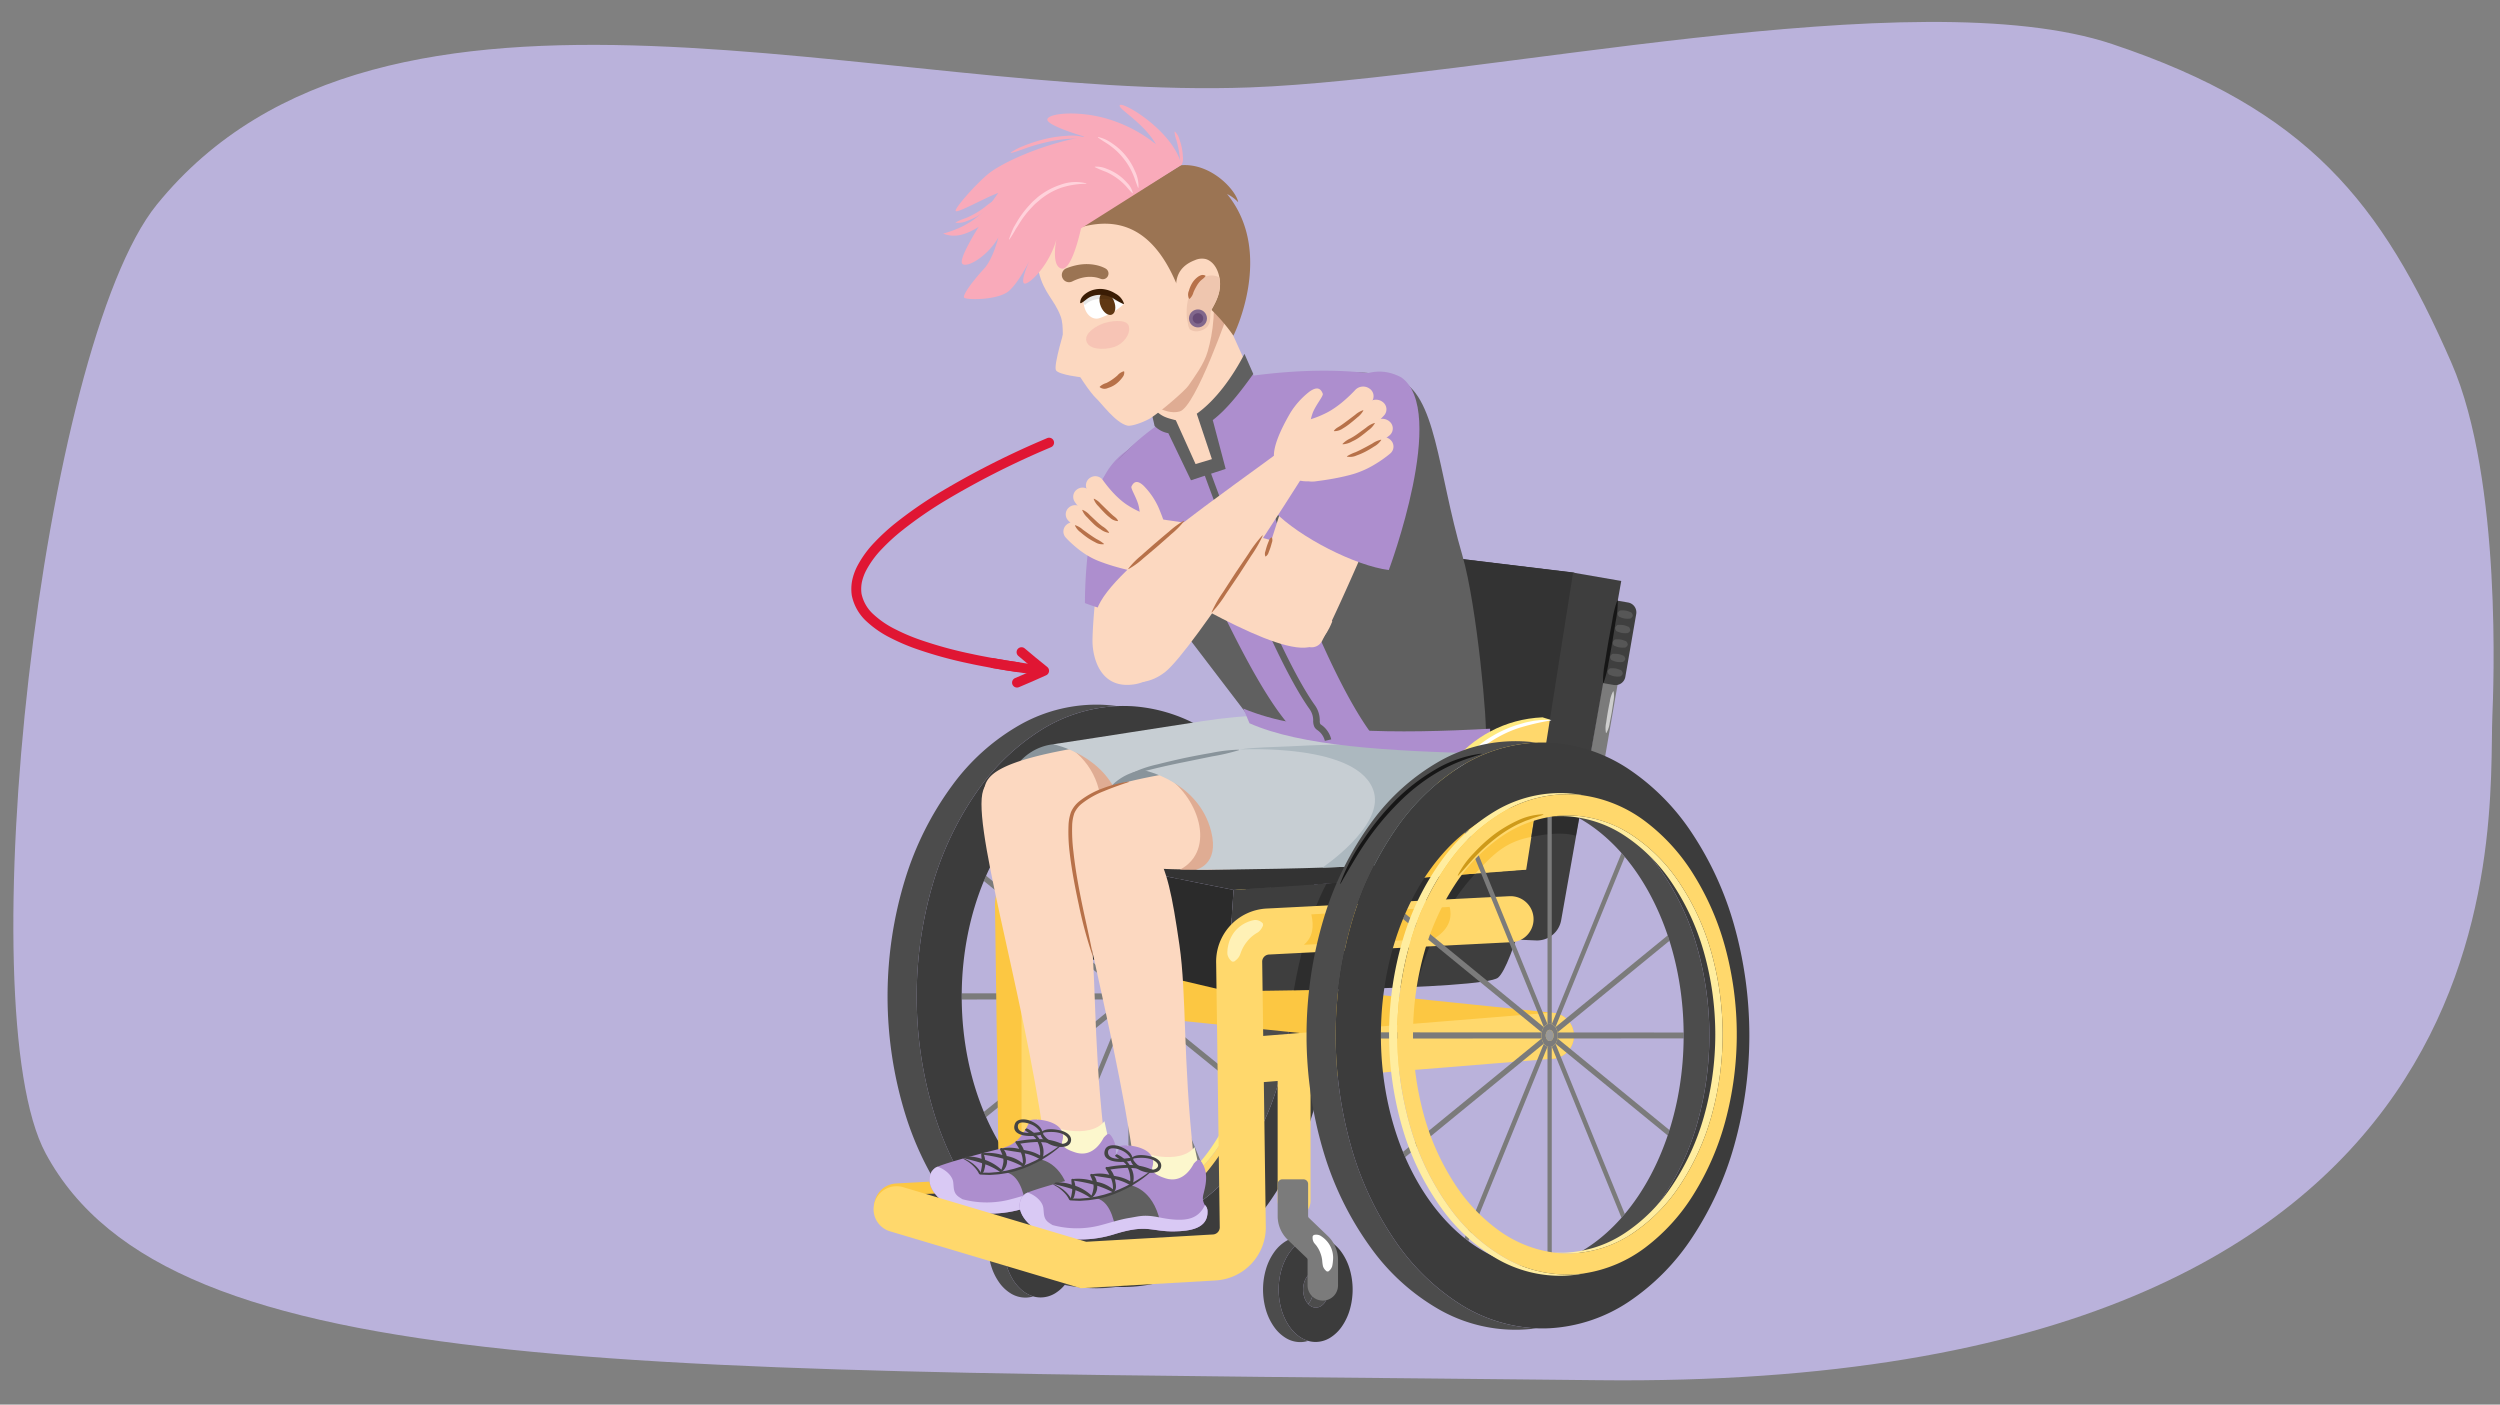 <svg xmlns="http://www.w3.org/2000/svg" xmlns:xlink="http://www.w3.org/1999/xlink" width="760" height="427" viewBox="0 0 760 427"><rect x="0" y="0" width="760" height="427" fill="#808080" stroke="none"/><defs><clipPath id="a"><polygon points="282.57 377.148 282.57 228.091 388.044 232.263 388.044 372.976 282.57 377.148" fill="none"/></clipPath><clipPath id="b"><polygon points="269.818 394.754 269.818 211.088 404.374 217.593 404.374 388.249 269.818 394.754" fill="none"/></clipPath><clipPath id="c"><polygon points="300.387 394.571 300.387 362.454 327.62 362.691 327.62 394.334 300.387 394.571" fill="none"/></clipPath><clipPath id="d"><path d="M283.173,356.239a5.012,5.012,0,0,1,1.108-1.182c1.822-1.2,14.283-4.493,18.85-5.611,4.05-.99,8.957-3.454,12.132-10.433,1.625-.7,9.576,1.726,7.64,7.933-.555,1.782,2.4,2.876,3.927,3.374,5.836,1.907,8.539-4.314,8.719-4.5,1.142-1.2,1.556-1.633,2.485-.164,2.228,3.526.819,7.719.348,9.777a3.96,3.96,0,0,0,.464,2.982,2.594,2.594,0,0,1,.834,1.832c.269,5.44-5.48,6.136-9.944,6.23-7.3.152-8.072-2.3-18.072.762a34.19,34.19,0,0,1-21.273-.006C286.61,366.112,280.626,361,283.173,356.239Z" fill="none"/></clipPath><clipPath id="e"><path d="M370.591,92.471l12.577,27.83s-8.13,22.707-16.217,24.252-11.277-9.257-11.277-9.257l-9.432-20.872Z" fill="#fcd8c0"/></clipPath><clipPath id="f"><path d="M310.576,364.1a5.032,5.032,0,0,1,1.108-1.182c1.822-1.2,14.282-4.493,18.85-5.611,4.05-.99,8.957-3.453,12.132-10.433,1.625-.7,9.576,1.726,7.64,7.933-.555,1.782,2.405,2.876,3.927,3.374,5.835,1.908,8.539-4.314,8.719-4.5,1.142-1.2,1.556-1.632,2.485-.163,2.228,3.525.818,7.718.348,9.776a3.959,3.959,0,0,0,.464,2.982,2.6,2.6,0,0,1,.834,1.832c.269,5.441-5.48,6.136-9.944,6.23-7.3.152-8.072-2.3-18.072.762a34.183,34.183,0,0,1-21.273-.006C314.012,373.976,308.029,368.858,310.576,364.1Z" fill="none"/></clipPath><clipPath id="g"><polygon points="383.962 408.098 383.962 375.981 411.202 376.218 411.202 407.86 383.962 408.098" fill="none"/></clipPath><clipPath id="h"><polygon points="397.194 407.393 397.194 222.155 531.802 228.718 531.802 400.83 397.194 407.393" fill="none"/></clipPath><clipPath id="i"><polygon points="422.272 389.961 422.272 238.976 527.976 243.211 527.976 385.726 422.272 389.961" fill="none"/></clipPath><clipPath id="j"><path d="M357.568,86.032c.361-4.086,3.167-5.991,5.724-6.957a5.118,5.118,0,0,1,3.315-.305c2.1.634,3.76,2.933,4.195,6.2.492,3.695-1.058,6.615-2.531,9.222-.834,1.474.76,5.1-3.231,6.328-3.222.988-5.035-1.625-5.36-4.152" fill="#fcd8c0"/></clipPath></defs><path d="M745.245,110.316C723.969,61.571,701.664,33.3,642.094,13.39,582.47-6.539,450.435,23.948,380.045,26.574,268.753,30.727,116.782-23.009,47.67,62.2,12.6,105.439-9.865,306.459,13.875,350.613c37.8,70.3,180.42,65.722,471.961,68.968C770.928,422.755,756.277,251.4,757.685,217.43,757.965,210.689,760.781,145.912,745.245,110.316Z" fill="#bab2db"/><path d="M351.509,141.229c-3.574-3.117-11.427,2.81-13.983,6.98a66.156,66.156,0,0,0-1.854,14.535c-2.926,16.516-3.6,29.466-3.549,32.423.09,4.867,2.384,14.392,12.615,12.881s16.757-15.73,17.316-18.256.536-21.232.536-21.232C362.135,156.162,358.325,147.171,351.509,141.229Z" fill="#fcd8c0"/><path d="M329.813,183.335a53.069,53.069,0,0,0,31.854,2.073c5.491-33.108.79-44.866-6.678-49.376-8.147-4.919-18.523,3.6-20.836,12.834A144.627,144.627,0,0,0,329.813,183.335Z" fill="#ad8ece"/><path d="M345.541,186.821c-.639-13.154.038-43.534,6.808-52.06,5.492,2.152,12.793,5.254,11.967,30.444l-2.649,20.2A85.63,85.63,0,0,1,345.541,186.821Z" fill="#606060"/><g style="isolation:isolate"><g clip-path="url(#a)"><path d="M337.9,236.666l-.268-.009-.268-.006-.268,0-.267,0A36.63,36.63,0,0,1,354.6,242.83a51.978,51.978,0,0,1,14.232,14.45,73.3,73.3,0,0,1,9.459,20.575,90.823,90.823,0,0,1,0,49.526,73.3,73.3,0,0,1-9.459,20.577A51.982,51.982,0,0,1,354.6,362.409a36.62,36.62,0,0,1-17.766,6.186l.267,0,.268,0c.089,0,.179,0,.268-.006s.179,0,.268-.009a36.116,36.116,0,0,0,18.114-5.792A51.183,51.183,0,0,0,370.557,348.4a72.833,72.833,0,0,0,9.682-20.729,90.781,90.781,0,0,0,0-50.11,72.833,72.833,0,0,0-9.682-20.727,51.192,51.192,0,0,0-14.543-14.378,36.125,36.125,0,0,0-18.114-5.792m-2.144-6.471a38.63,38.63,0,0,0-20.322,4.96,53.751,53.751,0,0,0-16.952,15.235A78.036,78.036,0,0,0,286.868,273.7a99.416,99.416,0,0,0,0,57.831,78.06,78.06,0,0,0,11.614,23.316,53.751,53.751,0,0,0,16.952,15.235,38.64,38.64,0,0,0,20.322,4.961l.268-.012.269-.014.268-.015.268-.018a38.789,38.789,0,0,1-19.915-5.383A54.341,54.341,0,0,1,300.35,354.29a78.44,78.44,0,0,1-11.325-23.126,99.475,99.475,0,0,1,0-57.093,78.446,78.446,0,0,1,11.325-23.123,54.349,54.349,0,0,1,16.564-15.312,38.808,38.808,0,0,1,19.915-5.383l-.268-.017-.268-.016-.269-.013c-.089,0-.179-.009-.268-.012" fill="#ffea80"/><path d="M336.829,236.644l.267,0,.268,0,.268.006.268.009a36.125,36.125,0,0,1,18.114,5.792,51.192,51.192,0,0,1,14.543,14.378,72.833,72.833,0,0,1,9.682,20.727,90.781,90.781,0,0,1,0,50.11,72.833,72.833,0,0,1-9.682,20.729,51.183,51.183,0,0,1-14.543,14.379,36.116,36.116,0,0,1-18.114,5.792c-.089,0-.179.007-.268.009s-.179,0-.268.006l-.268,0-.267,0a35.5,35.5,0,0,1-18.122-5A49.718,49.718,0,0,1,303.665,349.6,71.6,71.6,0,0,1,293.4,328.556a90.652,90.652,0,0,1,0-51.876,71.586,71.586,0,0,1,10.268-21.043,49.727,49.727,0,0,1,15.042-13.991,35.508,35.508,0,0,1,18.122-5m1.071-6.364-.268-.01-.268-.008-.268,0-.267,0a38.808,38.808,0,0,0-19.915,5.383,54.349,54.349,0,0,0-16.564,15.312,78.446,78.446,0,0,0-11.325,23.123,99.475,99.475,0,0,0,0,57.093A78.44,78.44,0,0,0,300.35,354.29,54.341,54.341,0,0,0,316.914,369.6a38.789,38.789,0,0,0,19.915,5.383l.267,0,.268-.006.268-.008.268-.009a39.615,39.615,0,0,0,19.831-6.417,56.233,56.233,0,0,0,15.9-15.8,80.037,80.037,0,0,0,10.57-22.712,99.629,99.629,0,0,0,0-54.836,80.037,80.037,0,0,0-10.57-22.71,56.243,56.243,0,0,0-15.9-15.794A39.624,39.624,0,0,0,337.9,230.28" fill="#ffd86c"/></g></g><g style="isolation:isolate"><g clip-path="url(#b)"><path d="M344.33,306.3c-.052.019-.1.037-.157.052s-.106.027-.16.037-.108.018-.163.023-.11.008-.166.008-.11,0-.165-.007-.108-.012-.161-.022-.107-.022-.159-.037-.1-.031-.155-.05v65.875l.322-.083.322-.086.321-.089.321-.091V306.3m-1.286-72.643v65.87c.051-.019.1-.036.155-.051s.1-.027.159-.037.107-.018.161-.024.109-.008.165-.008.111,0,.166.009.109.014.163.024.108.024.16.039.105.032.157.052V234.01l-.321-.092-.321-.089-.322-.086-.322-.083" fill="#7b7b7b"/><path d="M341.26,302l-48.891-.024c0,.078,0,.157,0,.235s0,.157,0,.235,0,.157,0,.235,0,.157,0,.236,0,.155,0,.233,0,.156,0,.234,0,.155,0,.233,0,.155,0,.233l48.9-.025.008-.006q-.021-.108-.036-.219c-.01-.073-.019-.148-.026-.223s-.012-.151-.016-.228-.005-.154-.005-.232h0c0-.078,0-.156.005-.233s.009-.153.016-.229.016-.15.026-.224.023-.147.037-.219L341.26,302m43.188.022-38.341-.019-.019.015c.013.072.025.145.035.218s.019.148.026.223.012.15.016.227,0,.153,0,.231,0,.154,0,.23-.009.152-.016.227-.015.148-.025.221-.022.146-.036.217l.014.011,38.346-.019,0-.221V302.25l0-.224" fill="#7b7b7b"/><path d="M345.444,305.4a3.138,3.138,0,0,1-.242.3,2.647,2.647,0,0,1-.268.253,2.359,2.359,0,0,1-.291.205,2.126,2.126,0,0,1-.312.15l21.195,51.554.253-.285c.084-.1.167-.191.251-.287l.25-.29c.083-.1.166-.194.248-.291L345.449,305.4l0,0m-26.461-64.412-.288.216c-.095.072-.191.145-.286.219s-.191.147-.286.221-.19.148-.284.223l24.078,58.569.008.006a3.278,3.278,0,0,1,.243-.3,2.658,2.658,0,0,1,.268-.254,2.351,2.351,0,0,1,.292-.2,2.068,2.068,0,0,1,.311-.15l-24.056-58.549" fill="#7b7b7b"/><path d="M341.274,303.823l-.008.006L299.091,338.01l.168.4.171.4c.057.134.114.267.172.4l.174.4,42.141-34.206,0-.01a3.658,3.658,0,0,1-.214-.342,3.8,3.8,0,0,1-.181-.38,4.349,4.349,0,0,1-.146-.412c-.042-.143-.077-.29-.106-.441m38.314-31.052-34.139,27.668,0,.009a3.651,3.651,0,0,1,.213.342,4.025,4.025,0,0,1,.18.38,4.247,4.247,0,0,1,.144.412c.042.142.077.289.106.44l.019-.015L380.124,274.4c-.044-.136-.087-.272-.131-.408s-.089-.271-.133-.407l-.135-.4c-.045-.135-.091-.269-.137-.4" fill="#7b7b7b"/><path d="M346.088,303.816a4.309,4.309,0,0,1-.25.856,3.8,3.8,0,0,1-.181.38,3.356,3.356,0,0,1-.213.343l0,0,34.139,27.672c.046-.135.092-.27.137-.406s.091-.271.136-.406.089-.272.133-.408l.132-.41L346.1,303.827l-.014-.011m-46.312-37.587c-.058.132-.116.264-.173.4s-.115.266-.172.4-.113.266-.169.4-.113.268-.168.4L341.26,302l.015.012a4.322,4.322,0,0,1,.107-.442,4.124,4.124,0,0,1,.146-.414,4.035,4.035,0,0,1,.182-.38,3.762,3.762,0,0,1,.215-.343l-.008-.006-42.141-34.2" fill="#7b7b7b"/><path d="M341.921,305.4l0,.01-24.081,58.57.285.224.286.222.288.219.288.216,24.056-58.554a2.033,2.033,0,0,1-.313-.149,2.257,2.257,0,0,1-.292-.2,2.676,2.676,0,0,1-.27-.254,3.146,3.146,0,0,1-.243-.3m23.605-57.413-21.195,51.55a2.084,2.084,0,0,1,.312.151,2.378,2.378,0,0,1,.292.206,2.567,2.567,0,0,1,.268.255,3,3,0,0,1,.242.3l0-.009,21.077-51.3c-.082-.1-.165-.194-.248-.291l-.249-.289-.251-.287-.252-.284" fill="#7b7b7b"/><path d="M343.684,301.233a.907.907,0,0,0-.469.133,1.293,1.293,0,0,0-.383.364,1.845,1.845,0,0,0-.258.537,2.267,2.267,0,0,0-.1.654h0a2.25,2.25,0,0,0,.1.653,1.827,1.827,0,0,0,.258.534,1.294,1.294,0,0,0,.383.361.9.9,0,0,0,.469.131.92.92,0,0,0,.471-.132,1.279,1.279,0,0,0,.382-.361,1.824,1.824,0,0,0,.256-.534,2.312,2.312,0,0,0,0-1.305,1.842,1.842,0,0,0-.256-.537,1.278,1.278,0,0,0-.382-.364.912.912,0,0,0-.471-.134" fill="#999"/><path d="M343.684,299.41c-.056,0-.11,0-.165.008s-.108.013-.161.024-.107.022-.159.037-.1.032-.155.051h0a2.068,2.068,0,0,0-.311.15,2.351,2.351,0,0,0-.292.2,2.658,2.658,0,0,0-.268.254,3.278,3.278,0,0,0-.243.3,3.762,3.762,0,0,0-.215.343,4.035,4.035,0,0,0-.182.38,4.124,4.124,0,0,0-.146.414,4.322,4.322,0,0,0-.107.442c-.014.072-.026.145-.037.219s-.019.149-.026.224-.012.152-.016.229-.005.155-.005.233h1.288a2.267,2.267,0,0,1,.1-.654,1.845,1.845,0,0,1,.258-.537,1.293,1.293,0,0,1,.383-.364.894.894,0,0,1,.94,0,1.278,1.278,0,0,1,.382.364,1.842,1.842,0,0,1,.256.537,2.312,2.312,0,0,1,0,1.305,1.824,1.824,0,0,1-.256.534,1.279,1.279,0,0,1-.382.361.92.92,0,0,1-.471.132.9.9,0,0,1-.469-.131,1.294,1.294,0,0,1-.383-.361,1.827,1.827,0,0,1-.258-.534,2.25,2.25,0,0,1-.1-.653h-1.288c0,.078,0,.156.005.232s.009.153.016.228.016.15.026.223.022.147.036.219c.029.151.064.3.106.441a4.349,4.349,0,0,0,.146.412,3.8,3.8,0,0,0,.181.38,3.658,3.658,0,0,0,.214.342,3.146,3.146,0,0,0,.243.3,2.676,2.676,0,0,0,.27.254,2.257,2.257,0,0,0,.292.2,2.033,2.033,0,0,0,.313.149h0c.051.019.1.036.155.05s.1.027.159.037.107.017.161.022.109.007.165.007.111,0,.166-.008.109-.013.163-.023.108-.023.16-.037.105-.033.157-.052h0a2.126,2.126,0,0,0,.312-.15,2.359,2.359,0,0,0,.291-.205,2.647,2.647,0,0,0,.268-.253,3.138,3.138,0,0,0,.242-.3,3.356,3.356,0,0,0,.213-.343,3.8,3.8,0,0,0,.181-.38,4.309,4.309,0,0,0,.25-.856c.014-.071.025-.144.036-.217s.018-.147.025-.221.012-.15.016-.227,0-.152,0-.23,0-.155,0-.231-.009-.152-.016-.227-.016-.15-.026-.223-.022-.146-.035-.218c-.029-.151-.064-.3-.106-.44a4.247,4.247,0,0,0-.144-.412,4.025,4.025,0,0,0-.18-.38,3.651,3.651,0,0,0-.213-.342,3,3,0,0,0-.242-.3,2.567,2.567,0,0,0-.268-.255,2.378,2.378,0,0,0-.292-.206,2.084,2.084,0,0,0-.312-.151h0c-.052-.02-.1-.037-.157-.052s-.106-.028-.16-.039-.108-.018-.163-.024-.11-.008-.166-.009" fill="#7b7b7b"/><path d="M343.684,232.879q-.519-.019-1.036-.025t-1.031,0c-.344.007-.686.018-1.028.034s-.683.038-1.023.064c.293.045.586.093.877.145s.583.107.872.165.579.121.867.187.575.134.862.206l.322.083.322.086.321.089.321.092a39.357,39.357,0,0,1,5.822,2.209,43.229,43.229,0,0,1,5.5,3.113,48.593,48.593,0,0,1,5.137,3.945,55.053,55.053,0,0,1,4.738,4.708l.252.284.251.287.249.289c.083.1.166.193.248.291a63.136,63.136,0,0,1,3.925,5.151q1.858,2.712,3.5,5.69t3.056,6.178q1.41,3.2,2.576,6.616c.046.135.092.269.137.4l.135.4c.044.136.088.271.133.407s.087.272.131.408q1.012,3.179,1.8,6.514t1.339,6.8q.549,3.463.849,7.05t.333,7.267l0,.224v1.337l0,.221q-.033,3.683-.332,7.268t-.849,7.05q-.549,3.467-1.338,6.8t-1.8,6.515l-.132.41c-.044.136-.089.272-.133.408s-.09.271-.136.406-.091.271-.137.406q-1.163,3.411-2.575,6.615t-3.056,6.177q-1.644,2.973-3.5,5.69a63.353,63.353,0,0,1-3.924,5.151c-.082.1-.165.195-.248.291l-.25.29c-.084.1-.167.192-.251.287l-.253.285a55.053,55.053,0,0,1-4.738,4.708,48.593,48.593,0,0,1-5.137,3.945,43.229,43.229,0,0,1-5.5,3.113,39.361,39.361,0,0,1-5.822,2.21l-.321.091-.321.089-.322.086-.322.083q-.43.108-.862.207t-.867.186q-.433.089-.872.166c-.291.051-.584.1-.877.144.34.026.681.048,1.023.064s.684.028,1.028.034.687.008,1.031,0,.69-.012,1.036-.025a38.334,38.334,0,0,0,19.208-6.192,54.386,54.386,0,0,0,15.4-15.284,77.443,77.443,0,0,0,10.246-22,96.488,96.488,0,0,0,0-53.137,77.449,77.449,0,0,0-10.246-22,54.4,54.4,0,0,0-15.4-15.284,38.344,38.344,0,0,0-19.208-6.192M335.43,214.26a47.3,47.3,0,0,0-24.97,5.866,65.53,65.53,0,0,0-20.922,18.563,95.234,95.234,0,0,0-14.387,28.62,121.569,121.569,0,0,0,0,71.224,95.24,95.24,0,0,0,14.387,28.621,65.514,65.514,0,0,0,20.922,18.562,47.293,47.293,0,0,0,24.97,5.866c.348-.017.695-.037,1.041-.062s.693-.053,1.037-.086.689-.068,1.032-.108.685-.084,1.026-.132a47.956,47.956,0,0,1-23.361-7.449,67.777,67.777,0,0,1-19.4-18.83,96.736,96.736,0,0,1-13.244-27.849,121.775,121.775,0,0,1,0-68.29,96.748,96.748,0,0,1,13.244-27.849,67.777,67.777,0,0,1,19.4-18.83,47.956,47.956,0,0,1,23.361-7.449c-.341-.048-.683-.091-1.026-.131s-.687-.077-1.032-.109-.69-.061-1.037-.086-.693-.045-1.041-.062" fill="#4c4c4c"/><path d="M339.566,232.957q.51-.039,1.023-.064c.342-.016.684-.027,1.028-.034s.687-.008,1.031,0,.69.012,1.036.025a38.344,38.344,0,0,1,19.208,6.192,54.4,54.4,0,0,1,15.4,15.284,77.449,77.449,0,0,1,10.246,22,96.488,96.488,0,0,1,0,53.137,77.443,77.443,0,0,1-10.246,22,54.386,54.386,0,0,1-15.4,15.284,38.334,38.334,0,0,1-19.208,6.192c-.346.013-.691.022-1.036.025s-.688,0-1.031,0-.686-.018-1.028-.034-.683-.038-1.023-.064a36.174,36.174,0,0,1-5.435-.835,37.956,37.956,0,0,1-5.266-1.642A40.875,40.875,0,0,1,323.8,368a45.034,45.034,0,0,1-4.821-3.139l-.288-.216-.288-.219-.286-.222-.285-.224a52.344,52.344,0,0,1-5.29-4.83,59.718,59.718,0,0,1-4.816-5.721,67.366,67.366,0,0,1-4.278-6.537,75.207,75.207,0,0,1-3.676-7.276l-.174-.4c-.058-.133-.115-.266-.172-.4l-.171-.4-.168-.4q-1.562-3.771-2.791-7.827t-2.089-8.355q-.86-4.3-1.329-8.8t-.513-9.17c0-.078,0-.155,0-.233s0-.155,0-.233,0-.156,0-.234,0-.155,0-.233,0-.157,0-.236,0-.157,0-.235,0-.157,0-.235,0-.157,0-.235q.043-4.662.514-9.17t1.331-8.8q.858-4.3,2.089-8.355t2.791-7.826q.083-.2.168-.4c.056-.134.112-.267.169-.4s.114-.266.172-.4.115-.264.173-.4a75.471,75.471,0,0,1,3.676-7.278,67.7,67.7,0,0,1,4.279-6.538,59.7,59.7,0,0,1,4.817-5.721,52.139,52.139,0,0,1,5.291-4.83c.094-.075.189-.149.284-.223s.19-.148.286-.221.191-.147.286-.219l.288-.216a44.871,44.871,0,0,1,4.821-3.138,40.732,40.732,0,0,1,5.061-2.41,37.688,37.688,0,0,1,5.266-1.642,36.049,36.049,0,0,1,5.435-.836m4.118-18.3q-.518-.024-1.034-.038c-.344-.009-.688-.013-1.031-.014s-.686,0-1.028.009-.684.017-1.025.032a47.956,47.956,0,0,0-23.361,7.449,67.777,67.777,0,0,0-19.4,18.83,96.748,96.748,0,0,0-13.244,27.849,121.775,121.775,0,0,0,0,68.29,96.736,96.736,0,0,0,13.244,27.849,67.777,67.777,0,0,0,19.4,18.83,47.956,47.956,0,0,0,23.361,7.449c.341.015.682.026,1.025.033s.685.01,1.028.009.687-.006,1.031-.015.689-.021,1.034-.038a48.37,48.37,0,0,0,24.09-8.019A68.909,68.909,0,0,0,387,363.823a98,98,0,0,0,12.743-27.632,121.85,121.85,0,0,0,0-66.54A98,98,0,0,0,387,242.019a68.9,68.9,0,0,0-19.227-19.34,48.381,48.381,0,0,0-24.09-8.02" fill="#3c3c3c"/></g></g><line x1="471.464" y1="314.873" x2="348.688" y2="302.207" fill="none" stroke="#fcc742" stroke-linecap="round" stroke-linejoin="round" stroke-width="14"/><line x1="381.567" y1="322.146" x2="471.464" y2="314.873" fill="none" stroke="#ffd86c" stroke-linecap="round" stroke-linejoin="round" stroke-width="14"/><path d="M318.2,266.064a9.188,9.188,0,0,0-8.712,9.6l1.085,79.888a9.189,9.189,0,0,1-8.65,9.595l-29.183,1.627" fill="none" stroke="#fcc742" stroke-linecap="round" stroke-linejoin="round" stroke-width="14"/><line x1="315.544" y1="307.535" x2="315.544" y2="351.541" fill="none" stroke="#ffd86c" stroke-linecap="round" stroke-miterlimit="10" stroke-width="10"/><path d="M306.815,381.859h0a4.628,4.628,0,0,0,4.629-4.629v-7.754a.764.764,0,0,1,.234-.549l5.778-5.546a10.017,10.017,0,0,0,3.08-7.227v-9.743a1.417,1.417,0,0,0-1.416-1.417H312.7a1.417,1.417,0,0,0-1.416,1.417v9.744a.759.759,0,0,1-.233.547l-5.779,5.548a10.012,10.012,0,0,0-3.08,7.225v7.755A4.628,4.628,0,0,0,306.815,381.859Z" fill="#7b7b7b"/><g style="isolation:isolate"><g clip-path="url(#c)"><path d="M314.105,374.15a5.045,5.045,0,0,0-.632.853,6.122,6.122,0,0,0-.483,1.036,7.02,7.02,0,0,0-.308,1.181,7.718,7.718,0,0,0,0,2.585,7.094,7.094,0,0,0,.308,1.183,6.169,6.169,0,0,0,.483,1.037,5.062,5.062,0,0,0,.632.855,5.03,5.03,0,0,0,.631-.858,6.089,6.089,0,0,0,.482-1.037,7.057,7.057,0,0,0,.308-1.182,7.764,7.764,0,0,0,0-2.581,7.034,7.034,0,0,0-.308-1.18,6.043,6.043,0,0,0-.482-1.036,5.013,5.013,0,0,0-.631-.856" fill="#4c4c4c"/><path d="M316.447,373.038a2.829,2.829,0,0,0-.645.074,2.954,2.954,0,0,0-.611.219,3.417,3.417,0,0,0-.569.35,4.043,4.043,0,0,0-.517.469,5.013,5.013,0,0,1,.631.856,6.043,6.043,0,0,1,.482,1.036,7.034,7.034,0,0,1,.308,1.18,7.764,7.764,0,0,1,0,2.581,7.057,7.057,0,0,1-.308,1.182,6.089,6.089,0,0,1-.482,1.037,5.03,5.03,0,0,1-.631.858,4.052,4.052,0,0,0,.517.47,3.43,3.43,0,0,0,.569.352,3.013,3.013,0,0,0,.611.219,2.774,2.774,0,0,0,.645.074,2.905,2.905,0,0,0,1.506-.436,4.13,4.13,0,0,0,1.228-1.179,6.019,6.019,0,0,0,.827-1.741,7.61,7.61,0,0,0,0-4.252,6.007,6.007,0,0,0-.827-1.739,4.127,4.127,0,0,0-1.228-1.175,2.923,2.923,0,0,0-1.506-.435m-4.69-10.485a8.475,8.475,0,0,0-4.406,1.221,12,12,0,0,0-3.616,3.411,17.426,17.426,0,0,0-2.448,5.088,22.092,22.092,0,0,0,0,12.483,17.408,17.408,0,0,0,2.448,5.087,11.984,11.984,0,0,0,3.616,3.408,8.484,8.484,0,0,0,4.406,1.221q.3,0,.6-.028t.592-.071c.2-.031.391-.069.583-.114s.384-.1.573-.155a9.572,9.572,0,0,1-3.549-1.979,13.684,13.684,0,0,1-2.845-3.485,18.39,18.39,0,0,1-1.89-4.653,22.207,22.207,0,0,1,0-10.946,18.39,18.39,0,0,1,1.89-4.653,13.712,13.712,0,0,1,2.845-3.487,9.574,9.574,0,0,1,3.549-1.98c-.189-.059-.38-.11-.573-.155s-.387-.083-.583-.114-.393-.055-.592-.072-.4-.025-.6-.027" fill="#4c4c4c"/><path d="M314.105,374.15a4.043,4.043,0,0,1,.517-.469,3.417,3.417,0,0,1,.569-.35,2.954,2.954,0,0,1,.611-.219,2.829,2.829,0,0,1,.645-.074,2.923,2.923,0,0,1,1.506.435,4.127,4.127,0,0,1,1.228,1.175,6.007,6.007,0,0,1,.827,1.739,7.61,7.61,0,0,1,0,4.252,6.019,6.019,0,0,1-.827,1.741,4.13,4.13,0,0,1-1.228,1.179,2.905,2.905,0,0,1-1.506.436,2.774,2.774,0,0,1-.645-.074,3.013,3.013,0,0,1-.611-.219,3.43,3.43,0,0,1-.569-.352,4.052,4.052,0,0,1-.517-.47,5.062,5.062,0,0,1-.632-.855,6.169,6.169,0,0,1-.483-1.037,7.094,7.094,0,0,1-.308-1.183,7.718,7.718,0,0,1,0-2.585,7.02,7.02,0,0,1,.308-1.181,6.122,6.122,0,0,1,.483-1.036,5.045,5.045,0,0,1,.632-.853m2.342-11.556c-.2,0-.4,0-.6.017s-.394.033-.59.061-.389.062-.582.1-.383.09-.572.145a9.574,9.574,0,0,0-3.549,1.98,13.712,13.712,0,0,0-2.845,3.487,18.39,18.39,0,0,0-1.89,4.653,22.207,22.207,0,0,0,0,10.946,18.39,18.39,0,0,0,1.89,4.653,13.684,13.684,0,0,0,2.845,3.485,9.572,9.572,0,0,0,3.549,1.979q.283.083.572.145c.193.042.387.076.582.1s.392.048.59.061.4.019.6.017a8.483,8.483,0,0,0,4.363-1.288,12.055,12.055,0,0,0,3.549-3.427,17.493,17.493,0,0,0,2.387-5.047,22.11,22.11,0,0,0,0-12.31,17.506,17.506,0,0,0-2.387-5.047,12.079,12.079,0,0,0-3.549-3.43,8.473,8.473,0,0,0-4.363-1.288" fill="#3c3c3c"/></g></g><polygon points="272.561 363.243 329.296 381.064 376.575 377.79 319.112 361.652 272.561 363.243" fill="#3e3e3e"/><polygon points="478.216 174.078 403.263 164.977 392.705 254.547 463.755 264.497 478.216 174.078" fill="#333"/><path d="M413.535,169.764c22.828,3.995,46.226,13.981,53.645,53.073l-5.707,41.375L392.9,254.547C400.649,198.49,407.438,170.564,413.535,169.764Z" fill="#282828" opacity="0.7"/><polygon points="317.01 258.869 375 270.55 372.949 301.302 319.304 288.66 317.01 258.869" fill="#2b2b2b"/><path d="M375,270.55,372.949,301.3s78.026-.341,82.468-4.1,11.618-33.144,11.618-33.144Z" fill="#3e3e3e"/><polygon points="464.312 264.465 375 270.55 317.01 258.869 392.705 254.547 464.312 264.465" fill="#333"/><path d="M485.409,191.9h4.565a0,0,0,0,1,0,0v47.913a4.565,4.565,0,0,1-4.565,4.565h0a0,0,0,0,1,0,0V191.9A0,0,0,0,1,485.409,191.9Z" transform="translate(44.42 -80.085) rotate(9.833)" fill="#7b7b7b"/><path d="M489.1,182.925h3.67a3.032,3.032,0,0,1,3.032,3.032v19.375a3.032,3.032,0,0,1-3.032,3.032H489.1a0,0,0,0,1,0,0V182.925A0,0,0,0,1,489.1,182.925Z" transform="translate(40.648 -81.229) rotate(9.833)" fill="#3f3f3f"/><path d="M490.29,195.088c.548-.908.9-.689,1.3-.725a5.584,5.584,0,0,1,1.159.075,5.9,5.9,0,0,1,1.115.33c.366.144.757.142.98,1.108l-.05.29c-.536.835-.9.7-1.3.714a5.893,5.893,0,0,1-1.161-.065,5.67,5.67,0,0,1-1.117-.319c-.361-.167-.767-.08-.978-1.119Z" fill="#565656"/><path d="M491.053,190.69c.548-.908.9-.689,1.3-.725a5.725,5.725,0,0,1,1.159.075,5.953,5.953,0,0,1,1.115.33c.366.144.757.142.98,1.109l-.05.289c-.535.835-.9.7-1.3.714a5.979,5.979,0,0,1-1.161-.064,5.714,5.714,0,0,1-1.116-.32c-.362-.167-.768-.08-.979-1.119Z" fill="#565656"/><path d="M491.815,186.292c.548-.908.9-.689,1.3-.725a5.73,5.73,0,0,1,1.159.075,6,6,0,0,1,1.115.33c.365.144.756.142.979,1.109l-.05.289c-.535.835-.9.7-1.3.715a6.044,6.044,0,0,1-1.16-.065,5.635,5.635,0,0,1-1.117-.32c-.362-.167-.768-.08-.978-1.119Z" fill="#565656"/><path d="M489.528,199.485c.548-.907.9-.688,1.3-.724a5.589,5.589,0,0,1,1.159.075,5.994,5.994,0,0,1,1.115.329c.365.145.756.143.98,1.109l-.051.29c-.535.835-.9.7-1.3.714a5.887,5.887,0,0,1-1.16-.065,5.651,5.651,0,0,1-1.117-.319c-.362-.168-.767-.08-.978-1.119Z" fill="#565656"/><path d="M488.766,203.883c.548-.907.9-.688,1.3-.724a5.584,5.584,0,0,1,1.159.075,5.95,5.95,0,0,1,1.115.329c.366.145.757.142.98,1.109l-.05.29c-.535.835-.9.7-1.3.714a5.98,5.98,0,0,1-1.161-.065,5.578,5.578,0,0,1-1.116-.32c-.362-.167-.768-.079-.978-1.118Z" fill="#565656"/><path d="M488.205,222.8a8.118,8.118,0,0,1,.086-3.237c.139-1.06.316-2.114.487-3.168.195-1.051.387-2.1.613-3.147a8.539,8.539,0,0,1,1-3.078l.145.025a8.543,8.543,0,0,1-.092,3.237c-.139,1.06-.312,2.114-.481,3.169-.194,1.05-.382,2.1-.608,3.147a8.1,8.1,0,0,1-1.009,3.077Z" fill="#cecece"/><path d="M486.906,207.592a30.932,30.932,0,0,1,.625-6.346c.319-2.1.674-4.187,1.026-6.277l1.161-6.253a31.693,31.693,0,0,1,1.532-6.189l.145.025a31.719,31.719,0,0,1-.64,6.343l-1.012,6.279c-.371,2.088-.74,4.175-1.146,6.256a30.88,30.88,0,0,1-1.547,6.187Z" fill="#161616"/><polygon points="478.624 174.078 417.082 166.625 406.525 252.228 464.164 264.497 478.624 174.078" fill="#333"/><path d="M320.173,226.255a16.143,16.143,0,0,0-12.406,8.561l29.416-.476S329.374,224.973,320.173,226.255Z" fill="#89949b"/><path d="M299.3,239.344c-5.013,8.076,11.686,60.922,18.092,106.875,1.355,17.469,19.657,11.891,18.1-2.228-3.342-30.357-2.124-49.295-4.352-64.612s-3.725-22.838-7.624-28.965S304.309,231.267,299.3,239.344Z" fill="#fcd8c0"/><path d="M352.2,223.956c-47.624,5.292-51.791,10.932-52.905,15.388s7.23,15.248,22.548,16.64,57.929-.278,66.562-3.342.279-28.407.279-28.407A156.369,156.369,0,0,0,352.2,223.956Z" fill="#fcd8c0"/><path d="M325.779,227.711c7.793,5.809,10.127,14.99,8.218,21.819l7.651-4.392C341.981,237.783,335.131,230.119,325.779,227.711Z" fill="#d8a188" opacity="0.8"/><path d="M320.173,226.255s16.71,3.272,20.609,18.589c2.643,10.383-4.734,11.7-4.734,11.7s79.269-.1,85.953-5.4.661-32.76.661-32.76-30.357-3.342-57.093.836S320.173,226.255,320.173,226.255Z" fill="#c7ced3"/><path d="M335.754,340.853,337.94,350.9l-17.659,8.341-8.475-7.285L315,344.486s.09-4.695.411-4.194C319.059,343.156,331.3,346.423,335.754,340.853Z" fill="#fcf7cd"/><path d="M283.173,356.239a5.012,5.012,0,0,1,1.108-1.182c1.822-1.2,14.283-4.493,18.85-5.611,4.05-.99,6.882-1.927,10.057-8.907,1.625-.7,11.651.2,9.715,6.407-.555,1.782,2.4,2.876,3.927,3.374,5.836,1.907,8.539-4.314,8.719-4.5,1.142-1.2,1.556-1.633,2.485-.164,2.228,3.526.819,7.719.348,9.777a3.96,3.96,0,0,0,.464,2.982,2.594,2.594,0,0,1,.834,1.832c.269,5.44-5.48,6.136-9.944,6.23-7.3.152-8.072-2.3-18.072.762a34.19,34.19,0,0,1-21.273-.006C286.61,366.112,280.626,361,283.173,356.239Z" fill="#ad8ece"/><g clip-path="url(#d)"><path d="M316.251,352.467s6.765.842,9.015,11.02l-13.625,2.2s-.862-8.221-5.726-9.278C305.915,356.408,314.913,353.961,316.251,352.467Z" fill="#606060"/><path d="M346.257,358.352a4.133,4.133,0,0,0-7.326.084c-1.959,4.039-5.249,5.536-13.845,3.8-4.705-.952-6.01-.354-9.268.171-3.056.491-6.477,1.694-9.487,2.413a28.326,28.326,0,0,1-13.742-.255c-.351-.213-.7-.432-1.042-.662-1.8-1.214-1.551-2.785-1.77-4.515-.274-2.164-2.747-4.224-5.373-4.891-.68-4.182-.385-8.319-3.408-12.37-2.72-3.645-8.279-4.079-10.126-.185-4.058,8.551,1.507,20.247,8.96,26.217,7.725,6.191,17.4,7.678,26.921,5.934,4.385-.8,8.081-3.118,12.421-3.592,4.45-.484,8.869.292,13.248-.252C337.475,369.616,349,364.531,346.257,358.352Z" fill="#d9c9f4"/><path d="M324.02,346.821a24.8,24.8,0,0,1-2.484,2.339,30.11,30.11,0,0,1-2.757,2.068c-.47.334-.971.629-1.457.945s-1,.6-1.508.887-1.039.548-1.576.794-1.058.524-1.618.734l-1.66.674-1.718.576a14.6,14.6,0,0,1-1.769.471c-.6.13-1.189.3-1.809.376l-1.844.282c-.621.074-1.254.1-1.882.147l-.945.065c-.317,0-.636-.007-.955-.022l-1.917-.086a.647.647,0,0,1-.56-.353,4.938,4.938,0,0,0-.44-.78,10.4,10.4,0,0,0-2.035-2.181,8.938,8.938,0,0,0-.84-.641l-.932-.563a2.894,2.894,0,0,0-.488-.261l-.516-.224-1.041-.473-.012,0a.042.042,0,0,1-.023-.057.051.051,0,0,1,.06-.018l1.091.385a6.651,6.651,0,0,1,1.062.426l1,.518a9.848,9.848,0,0,1,.926.608l.452.314.4.358a7.068,7.068,0,0,1,.767.739,7.211,7.211,0,0,1,.661.8,5.735,5.735,0,0,1,.542.859l-.061-.038,1.866.011c.309,0,.619.009.927,0l.919-.077c.608-.057,1.222-.087,1.824-.166l1.79-.3c.6-.079,1.172-.256,1.755-.39s1.163-.27,1.721-.466l1.689-.536,1.639-.636c.553-.2,1.069-.462,1.6-.695s1.057-.482,1.565-.757,1.033-.517,1.526-.813,1-.562,1.485-.871a40.5,40.5,0,0,0,5.51-4.027.047.047,0,0,1,.062,0A.04.04,0,0,1,324.02,346.821Z" fill="#444"/></g><path d="M322.907,347.779a16.086,16.086,0,0,0-6.874-1.483,9.679,9.679,0,0,0-3.838-3.246c-.166-.08-.732.393-.594.521.925.864,2.84,1.69,3.409,2.72a33.631,33.631,0,0,0-5.724.643c-.4-.2-.767.185-.53.531a17.606,17.606,0,0,1,1.083,1.811,11.75,11.75,0,0,0-5.085-.185c-.362-.232-.88.021-.689.443.253.559.479,1.068.654,1.581a15.055,15.055,0,0,0-5.847-.566c-.217-.117-.578-.022-.578.229a12.106,12.106,0,0,0,.125,1.522,11.574,11.574,0,0,0-4.9-.668c-.123.024-.544.456-.393.5,1.937.489,3.717.922,5.406,1.478.007.155.02.311.016.467a19.173,19.173,0,0,1-.5,2.511.152.152,0,0,0,.145.151c.9.025,1.008-1.091,1.157-1.642a6.025,6.025,0,0,0,.182-1.136,19.443,19.443,0,0,1,4.5,2.307.378.378,0,0,0,.494-.083.215.215,0,0,0,.126-.03,4.177,4.177,0,0,0,1.5-3.547,27.338,27.338,0,0,1,4.605,1.923.408.408,0,0,0,.57-.158c.88-.906.455-2.44.243-3.536-.013-.064-.03-.132-.044-.2a14.426,14.426,0,0,1,4.535,1.728.484.484,0,0,1-.006.05c-.066.382.54.507.713.172.009-.02.016-.043.026-.063a.266.266,0,0,0,.131-.317,6.377,6.377,0,0,0-.439-5,20.262,20.262,0,0,1,6.1,1.275C322.855,348.587,323.183,347.9,322.907,347.779Zm-18.491,7.8a14.11,14.11,0,0,0-4.93-2.965,7.945,7.945,0,0,0-.352-1.538,45.153,45.153,0,0,1,5.859,1.172,5.244,5.244,0,0,1,.058.808A9.035,9.035,0,0,1,304.416,355.582Zm1.612-4.154a4.623,4.623,0,0,0-.828-1.88c1.717.322,3.453.536,5.149.835a7.5,7.5,0,0,1,.582,3.315A10.416,10.416,0,0,0,306.028,351.428Zm5.892-1.7c-.219-.047-.452-.1-.686-.151a5.666,5.666,0,0,0-1.078-1.9,41.756,41.756,0,0,1,5.274-.518,8.069,8.069,0,0,1,.754,4.1A12.153,12.153,0,0,0,311.92,349.724Z" fill="#444"/><path d="M322.659,343.732c-1.574-.414-4.418-.879-5.827.232-.356-1.583-2.191-2.691-3.725-3.293-1.42-.558-3.946-.7-4.566.961-1.455,3.9,4.933,4.161,7.808,3.356.62,1.943,2.691,3.091,4.695,3.52,1.539.328,3.989.314,4.487-1.438C326.035,345.3,324.214,344.141,322.659,343.732Zm-13.225-1.291c-.018-2.042,3.266-.99,4.284-.512a5.882,5.882,0,0,1,2.522,2.189C314.2,344.454,309.458,345.034,309.434,342.441Zm13.616,5.278a7.223,7.223,0,0,1-2.139-.181,6.44,6.44,0,0,1-3.834-2.842.332.332,0,0,0,.058-.361c2.228-.4,5.446-.369,7.05,1.179C325.282,346.57,324.283,347.62,323.05,347.719Z" fill="#444"/><path d="M347.576,234.118a16.146,16.146,0,0,0-12.406,8.562l29.416-.477S356.777,232.836,347.576,234.118Z" fill="#89949b"/><path d="M326.7,247.207c-5.013,8.077,11.686,60.923,18.092,106.876,1.355,17.469,19.657,11.89,18.1-2.228-3.342-30.357-2.123-49.3-4.351-64.613s-3.725-22.837-7.624-28.964S331.712,239.13,326.7,247.207Z" fill="#fcd8c0"/><path d="M379.6,231.82c-47.624,5.291-51.791,10.931-52.9,15.387s7.23,15.248,22.548,16.641,57.928-.279,66.562-3.342.278-28.408.278-28.408A156.393,156.393,0,0,0,379.6,231.82Z" fill="#fcd8c0"/><path d="M353.408,235.362c10.768,6.092,16.694,23.063,5.242,29.045h9.777C374.015,252.557,366.018,239.045,353.408,235.362Z" fill="#d8a188" opacity="0.8"/><path d="M347.576,234.118s16.71,3.272,20.609,18.59c2.643,10.383-4.735,11.7-4.735,11.7s79.27-.1,85.954-5.4,2.192-32.29,2.192-32.29-31.888-3.811-58.624.366S347.576,234.118,347.576,234.118Z" fill="#c7ced3"/><path d="M417.733,241.029c2.643,10.383-15.725,22.724-15.725,22.724,21.219-.667,43.95-2.016,47.4-4.744,6.684-5.292,2.192-32.29,2.192-32.29s-31.92-1.319-58.941.141c-5.242.284-11.2.266-15.869.992C376.786,227.852,413.834,225.711,417.733,241.029Z" fill="#acb8bf"/><path d="M363.156,348.717l2.187,10.048-17.659,8.34-8.475-7.285,3.195-7.471s.09-4.695.411-4.194C346.462,351.019,358.7,354.287,363.156,348.717Z" fill="#fcf7cd"/><path d="M336.836,144.962c-2.467,6.045,22.9,46.852,22.9,46.852L380.786,219.4c19.187,4.454,68.834,9.057,70.824,4.471.758-2.22-2.592-39.8-7.059-55.059-7.595-25.931-7.915-49.176-19.765-53.647-18.82-7.1-59.7,7.538-59.7,7.538S341.75,132.924,336.836,144.962Z" fill="#606060"/><path d="M370.591,92.471l12.577,27.83s-8.13,22.707-16.217,24.252-11.277-9.257-11.277-9.257l-9.432-20.872Z" fill="#fcd8c0"/><g clip-path="url(#e)"><path d="M348.029,121.123s5.68,5.341,10.6,3.966S373.77,93.984,373.77,93.984l-5.352-7.021-22.891,29.023Z" fill="#d8a188" opacity="0.8"/></g><path d="M350.564,126.78l.752,2.873a71.512,71.512,0,0,0-16.373,16.279c2.83,7.609,5.08,13.456,8.635,18.886,0,0,9.362-9.056,13.945-5.7s21.593,48.62,36.2,63.346l23.294.706c-13.9-18.639-31.378-66.646-30.966-74.377s26.109-6.071,26.109-6.071l10.686-28.253c-15.421-2.931-31.178-1.663-41.687-.31l-1.847-3.011-11.688,14.324,3.089,16.175-8.689,2.8-6.114-15.107Z" fill="#ad8ece"/><path d="M377.963,215.4l1.882,4.471c15.559,6.9,41.723,8.515,72.859,9.225l.3-7.57C424.791,223.072,396.294,223.109,377.963,215.4Z" fill="#ad8ece"/><path d="M366.762,143.039s19.162,53.641,32.118,71.886A6.926,6.926,0,0,1,400.212,219a3.232,3.232,0,0,0,.265,1.552,1.933,1.933,0,0,0,.563.567A6.509,6.509,0,0,1,403.723,225" fill="none" stroke="#606060" stroke-miterlimit="10" stroke-width="2"/><path d="M310.576,364.1a5.032,5.032,0,0,1,1.108-1.182c1.822-1.2,14.282-4.493,18.85-5.611,4.05-.99,6.882-1.927,10.057-8.906,1.625-.7,11.651.2,9.715,6.406-.555,1.782,2.405,2.876,3.927,3.374,5.835,1.908,8.539-4.314,8.719-4.5,1.142-1.2,1.556-1.632,2.485-.163,2.228,3.525.818,7.718.348,9.776a3.959,3.959,0,0,0,.464,2.982,2.6,2.6,0,0,1,.834,1.832c.269,5.441-5.48,6.136-9.944,6.23-7.3.152-8.072-2.3-18.072.762a34.183,34.183,0,0,1-21.273-.006C314.012,373.976,308.029,368.858,310.576,364.1Z" fill="#ad8ece"/><g clip-path="url(#f)"><path d="M343.654,360.33s6.765.842,9.015,11.02l-13.625,2.2s-.862-8.222-5.726-9.279C333.318,364.271,342.316,361.825,343.654,360.33Z" fill="#606060"/><path d="M373.66,366.215a4.133,4.133,0,0,0-7.326.084c-1.959,4.04-5.249,5.537-13.845,3.8-4.7-.953-6.01-.354-9.268.17-3.056.492-6.477,1.695-9.487,2.413a28.313,28.313,0,0,1-13.742-.255c-.351-.213-.7-.432-1.042-.661-1.8-1.214-1.551-2.785-1.77-4.515-.274-2.165-2.747-4.225-5.373-4.892-.68-4.181-.385-8.319-3.409-12.37-2.719-3.645-8.278-4.078-10.126-.185-4.058,8.552,1.508,20.247,8.96,26.218,7.725,6.191,17.4,7.677,26.922,5.933,4.385-.8,8.081-3.118,12.421-3.591,4.45-.485,8.869.292,13.248-.253C364.878,377.479,376.4,372.394,373.66,366.215Z" fill="#d9c9f4"/><path d="M351.423,354.684a24.59,24.59,0,0,1-2.485,2.339,29.788,29.788,0,0,1-2.756,2.069c-.47.334-.971.628-1.458.945s-1,.6-1.507.886-1.039.548-1.576.794-1.059.524-1.618.734l-1.66.675-1.718.576a14.6,14.6,0,0,1-1.769.47c-.6.13-1.189.3-1.809.376l-1.844.283c-.621.073-1.254.1-1.882.146l-.945.065c-.317,0-.636-.006-.955-.021l-1.917-.087a.646.646,0,0,1-.56-.352,4.945,4.945,0,0,0-.44-.781,6.431,6.431,0,0,0-.58-.772,11.486,11.486,0,0,0-1.455-1.408,9.258,9.258,0,0,0-.84-.642l-.932-.563a2.889,2.889,0,0,0-.488-.26l-.516-.225-1.041-.472-.012,0a.042.042,0,0,1-.024-.056.05.05,0,0,1,.06-.018l1.092.385a6.591,6.591,0,0,1,1.062.425l1,.518a9.848,9.848,0,0,1,.926.608l.452.314.4.358a7.061,7.061,0,0,1,.766.739,7.314,7.314,0,0,1,.662.8,5.744,5.744,0,0,1,.542.86l-.061-.039,1.866.012c.309,0,.619.008.926,0l.92-.077c.608-.057,1.221-.087,1.824-.166l1.79-.3c.6-.079,1.172-.257,1.754-.391s1.164-.27,1.722-.466l1.689-.536,1.639-.635c.553-.2,1.069-.463,1.6-.7s1.057-.482,1.564-.756,1.034-.518,1.527-.814,1-.562,1.485-.871a40.574,40.574,0,0,0,5.51-4.026.047.047,0,0,1,.062,0A.04.04,0,0,1,351.423,354.684Z" fill="#444"/></g><path d="M350.309,355.642a16.1,16.1,0,0,0-6.874-1.483,9.659,9.659,0,0,0-3.837-3.245c-.167-.081-.732.392-.594.52.924.864,2.84,1.691,3.409,2.72a33.721,33.721,0,0,0-5.724.643c-.4-.2-.767.185-.53.531a17.714,17.714,0,0,1,1.083,1.811,11.75,11.75,0,0,0-5.085-.184c-.362-.232-.881.02-.689.442.253.559.479,1.068.654,1.582a15.038,15.038,0,0,0-5.847-.566c-.217-.118-.578-.022-.578.228a11.922,11.922,0,0,0,.125,1.522,11.572,11.572,0,0,0-4.9-.667c-.123.023-.544.455-.394.494,1.938.489,3.718.923,5.407,1.478.007.156.02.311.016.467a19.141,19.141,0,0,1-.5,2.511.151.151,0,0,0,.145.151c.9.026,1.008-1.091,1.157-1.642a6,6,0,0,0,.182-1.135,19.365,19.365,0,0,1,4.5,2.307.378.378,0,0,0,.494-.084.208.208,0,0,0,.126-.03,4.177,4.177,0,0,0,1.5-3.546,27.173,27.173,0,0,1,4.6,1.923.408.408,0,0,0,.57-.158c.88-.907.454-2.441.243-3.536-.013-.064-.03-.132-.044-.2a14.451,14.451,0,0,1,4.535,1.728c0,.016,0,.033-.006.05-.067.382.54.507.712.173.01-.02.017-.043.027-.063a.267.267,0,0,0,.131-.318,6.377,6.377,0,0,0-.439-5,20.262,20.262,0,0,1,6.1,1.275C350.258,356.451,350.586,355.763,350.309,355.642Zm-18.49,7.8a14.115,14.115,0,0,0-4.931-2.965,7.774,7.774,0,0,0-.352-1.537,45.136,45.136,0,0,1,5.86,1.171,5.248,5.248,0,0,1,.058.809A9.063,9.063,0,0,1,331.819,363.445Zm1.612-4.154a4.629,4.629,0,0,0-.828-1.88c1.717.322,3.453.537,5.149.835a7.5,7.5,0,0,1,.582,3.315A10.416,10.416,0,0,0,333.431,359.291Zm5.892-1.7c-.219-.047-.452-.1-.686-.151a5.632,5.632,0,0,0-1.079-1.9,41.976,41.976,0,0,1,5.275-.519,8.073,8.073,0,0,1,.754,4.1A12.113,12.113,0,0,0,339.323,357.588Z" fill="#444"/><path d="M350.062,351.6c-1.574-.413-4.418-.878-5.827.233-.356-1.584-2.191-2.692-3.725-3.294-1.42-.557-3.946-.7-4.566.961-1.455,3.9,4.933,4.162,7.808,3.357.619,1.942,2.691,3.091,4.695,3.52,1.539.328,3.989.314,4.487-1.439C353.438,353.159,351.617,352,350.062,351.6ZM336.837,350.3c-.019-2.041,3.266-.99,4.284-.512a5.884,5.884,0,0,1,2.522,2.19C341.605,352.318,336.861,352.9,336.837,350.3Zm13.616,5.278a7.256,7.256,0,0,1-2.139-.18,6.451,6.451,0,0,1-3.835-2.843.332.332,0,0,0,.059-.361c2.228-.4,5.446-.368,7.05,1.179C352.685,354.433,351.686,355.483,350.453,355.582Z" fill="#444"/><path d="M378.318,107.573c-3.506,6.8-8.629,14.018-14.508,18.2l4.609,13.807-4.968,1.491-6-13.315c-3.737-.953-4.625-1.247-7.963-4.778L351,129.5a7.662,7.662,0,0,0,4.173,2.19l6.88,14.314,10.55-3.46-3.924-14.833c4.449-3.4,8.619-8.872,12.318-14.024Z" fill="#606060"/><path d="M344.071,164.367a73,73,0,0,1,4.421,7.519c1.417,2.531,2.83,5.065,4.3,7.566q2.152,3.782,4.424,7.493l2.3,3.694c.363.631.739,1.22,1.143,1.836.386.616.757,1.243,1.1,1.89l-.117.089a23.914,23.914,0,0,1-2.9-3.305c-.847-1.189-1.624-2.421-2.414-3.646q-2.351-3.684-4.574-7.447-2.187-3.783-4.21-7.657a48.077,48.077,0,0,1-3.6-7.967Z" fill="#3f3f3f"/><path d="M343.156,237.746c-2.541.834-5.051,1.717-7.492,2.737a26.1,26.1,0,0,0-6.813,3.844,7.676,7.676,0,0,0-2.269,2.933,12.762,12.762,0,0,0-.646,3.763,52.334,52.334,0,0,0,.388,7.905c.567,5.283,1.524,10.536,2.6,15.759s2.326,10.41,3.311,15.674a.072.072,0,0,1-.139.038,127.829,127.829,0,0,1-4.176-15.5c-1.126-5.234-2.136-10.5-2.76-15.843a50.725,50.725,0,0,1-.333-8.093,13.736,13.736,0,0,1,.756-4.1,8.7,8.7,0,0,1,2.6-3.332,25.572,25.572,0,0,1,7.14-3.916,37.35,37.35,0,0,1,7.805-2.013.072.072,0,0,1,.081.062A.074.074,0,0,1,343.156,237.746Z" fill="#b77149"/><path d="M376.646,228.05a62.49,62.49,0,0,1-8.166,1.894l-8.194,1.675c-2.733.547-5.459,1.127-8.168,1.768s-5.375,1.385-8.152,1.861l-.05-.138a34.879,34.879,0,0,1,7.95-2.744c2.714-.694,5.44-1.326,8.173-1.925,2.74-.564,5.486-1.095,8.244-1.562a46.741,46.741,0,0,1,8.34-.973Z" fill="#89949b"/><path d="M471.615,218.894l-4.833,45.164-37.222,2.733c.327-27.219,16.56-47.69,39.368-48.724Z" fill="#ffea80"/><path d="M471.543,218.933,467.615,264.1l-35.024,2.695C433.573,238.151,450.207,220.222,471.543,218.933Z" fill="#ffd86c"/><path d="M478.216,174.078l-17.6,111.535,6.3.28a7.467,7.467,0,0,0,7.683-6.157L492.86,176.612Z" fill="#3e3e3e"/><path d="M438.425,241.519a29.266,29.266,0,0,1,5.331-9.135,39.006,39.006,0,0,1,7.773-7.264,37.74,37.74,0,0,1,9.545-4.707l2.559-.744c.865-.2,1.738-.369,2.607-.543q1.321-.169,2.645-.273c.886-.031,1.773-.025,2.654.006l.009.147a72.4,72.4,0,0,0-10.139,2.4,36.629,36.629,0,0,0-9.194,4.7,38.288,38.288,0,0,0-7.644,6.951,99.441,99.441,0,0,0-6.014,8.523Z" fill="#fff"/><path d="M487.314,207.592a30.932,30.932,0,0,1,.625-6.346c.319-2.1.674-4.187,1.026-6.277l1.162-6.253a31.551,31.551,0,0,1,1.532-6.189l.144.025a31.719,31.719,0,0,1-.64,6.343l-1.011,6.279c-.372,2.088-.741,4.175-1.146,6.256a31.016,31.016,0,0,1-1.547,6.187Z" fill="#161616"/><path d="M468.559,235.643l-3.148,18.824c4.069-.825,9.261-1.665,13.651-.4l3.213-17.419A106.121,106.121,0,0,0,468.559,235.643Z" fill="#1c1c1c" opacity="0.5"/><path d="M429.56,266.791,403.3,268.613s-5.99,9.69-9.989,32.427l37.327-1.007c2.65-11.735,9.055-24.969,17.847-34.465l-15.893,1.223Z" fill="#1c1c1c" opacity="0.5"/><path d="M431.912,250.212a63.1,63.1,0,0,0-2.352,16.579h3.031l15.893-1.223c5.788-6.252,9.3-9.578,16.766-11.092l3.158-18.333C452.851,236.446,441.8,241.232,431.912,250.212Z" fill="#fcc742"/><path d="M459.2,279.434l-73.775,3.751a9.189,9.189,0,0,0-8.712,9.6l1.086,79.889a9.188,9.188,0,0,1-8.651,9.594l-39.763,2.289-56.823-16.948" fill="none" stroke="#ffd86c" stroke-linecap="round" stroke-miterlimit="10" stroke-width="14"/><path d="M398.65,277.965c.833,3.693.477,6.929-2.268,9.245l39.423-1.744c4.263-2.641,5.852-5.907,4.884-9.769Z" fill="#fcc742"/><g style="isolation:isolate"><g clip-path="url(#g)"><path d="M397.685,387.669a4.906,4.906,0,0,0-.633.853,6.1,6.1,0,0,0-.485,1.037,7.069,7.069,0,0,0-.31,1.185,7.729,7.729,0,0,0,0,2.587,7.009,7.009,0,0,0,.31,1.182,6.051,6.051,0,0,0,.485,1.036,4.9,4.9,0,0,0,.633.852,4.918,4.918,0,0,0,.632-.855,6.122,6.122,0,0,0,.483-1.036,7.02,7.02,0,0,0,.308-1.181,7.776,7.776,0,0,0,0-2.583,7.081,7.081,0,0,0-.308-1.184,6.132,6.132,0,0,0-.483-1.037,4.926,4.926,0,0,0-.632-.856" fill="#4c4c4c"/><path d="M400.029,386.556a2.829,2.829,0,0,0-.645.074,2.962,2.962,0,0,0-.612.219,3.352,3.352,0,0,0-.569.35,3.922,3.922,0,0,0-.518.47,4.926,4.926,0,0,1,.632.856,6.132,6.132,0,0,1,.483,1.037,7.081,7.081,0,0,1,.308,1.184,7.776,7.776,0,0,1,0,2.583,7.02,7.02,0,0,1-.308,1.181,6.122,6.122,0,0,1-.483,1.036,4.918,4.918,0,0,1-.632.855,3.993,3.993,0,0,0,.518.47,3.485,3.485,0,0,0,.569.35,2.959,2.959,0,0,0,.612.218,2.774,2.774,0,0,0,.645.074,2.9,2.9,0,0,0,1.5-.435,4.142,4.142,0,0,0,1.229-1.175,6.022,6.022,0,0,0,.828-1.739,7.6,7.6,0,0,0,0-4.255,6.034,6.034,0,0,0-.828-1.741,4.137,4.137,0,0,0-1.229-1.177,2.918,2.918,0,0,0-1.5-.435m-4.7-10.476a8.469,8.469,0,0,0-4.4,1.22,12.011,12.011,0,0,0-3.617,3.408,17.428,17.428,0,0,0-2.449,5.088,22.092,22.092,0,0,0,0,12.483,17.428,17.428,0,0,0,2.449,5.088,12.019,12.019,0,0,0,3.617,3.41,8.471,8.471,0,0,0,4.4,1.222q.3,0,.6-.028t.592-.071q.294-.046.584-.114c.193-.046.384-.1.573-.156a9.591,9.591,0,0,1-3.549-1.981,13.688,13.688,0,0,1-2.844-3.487,18.4,18.4,0,0,1-1.888-4.652,22.234,22.234,0,0,1,0-10.945,18.387,18.387,0,0,1,1.888-4.653,13.677,13.677,0,0,1,2.844-3.485,9.586,9.586,0,0,1,3.549-1.979c-.189-.059-.38-.11-.573-.155s-.388-.083-.584-.114-.393-.055-.592-.072-.4-.026-.6-.027" fill="#4c4c4c"/><path d="M397.685,387.669a3.922,3.922,0,0,1,.518-.47,3.352,3.352,0,0,1,.569-.35,2.962,2.962,0,0,1,.612-.219,2.829,2.829,0,0,1,.645-.074,2.918,2.918,0,0,1,1.5.435,4.137,4.137,0,0,1,1.229,1.177,6.034,6.034,0,0,1,.828,1.741,7.6,7.6,0,0,1,0,4.255,6.022,6.022,0,0,1-.828,1.739,4.142,4.142,0,0,1-1.229,1.175,2.9,2.9,0,0,1-1.5.435,2.774,2.774,0,0,1-.645-.074,2.959,2.959,0,0,1-.612-.218,3.485,3.485,0,0,1-.569-.35,3.993,3.993,0,0,1-.518-.47,4.9,4.9,0,0,1-.633-.852,6.051,6.051,0,0,1-.485-1.036,7.009,7.009,0,0,1-.31-1.182,7.729,7.729,0,0,1,0-2.587,7.069,7.069,0,0,1,.31-1.185,6.1,6.1,0,0,1,.485-1.037,4.906,4.906,0,0,1,.633-.853m2.344-11.548q-.3,0-.6.017t-.591.061c-.2.027-.39.062-.582.1s-.384.091-.574.146a9.586,9.586,0,0,0-3.549,1.979,13.677,13.677,0,0,0-2.844,3.485,18.387,18.387,0,0,0-1.888,4.653,22.234,22.234,0,0,0,0,10.945,18.4,18.4,0,0,0,1.888,4.652,13.688,13.688,0,0,0,2.844,3.487,9.591,9.591,0,0,0,3.549,1.981q.285.082.574.146t.582.1c.2.027.393.048.591.061s.4.019.6.017a8.468,8.468,0,0,0,4.362-1.289,12.09,12.09,0,0,0,3.55-3.429,17.518,17.518,0,0,0,2.387-5.047,22.113,22.113,0,0,0,0-12.311,17.506,17.506,0,0,0-2.387-5.047,12.1,12.1,0,0,0-3.55-3.427,8.466,8.466,0,0,0-4.362-1.287" fill="#3c3c3c"/></g></g><line x1="393.404" y1="321.055" x2="393.404" y2="365.061" fill="none" stroke="#ffd86c" stroke-linecap="round" stroke-miterlimit="10" stroke-width="10"/><path d="M402.132,395.38h0a4.629,4.629,0,0,1-4.628-4.629V383a.76.76,0,0,0-.235-.549l-5.777-5.546a10.018,10.018,0,0,1-3.081-7.227v-9.743a1.417,1.417,0,0,1,1.417-1.417h6.424a1.416,1.416,0,0,1,1.417,1.417v9.744a.759.759,0,0,0,.233.547l5.779,5.547a10.016,10.016,0,0,1,3.08,7.226v7.755A4.629,4.629,0,0,1,402.132,395.38Z" fill="#7b7b7b"/><path d="M399.372,375.446a2.87,2.87,0,0,1,1.959.163,8.442,8.442,0,0,1,1.361,1,7.909,7.909,0,0,1,2.123,3.126,7.715,7.715,0,0,1,.417,1.864,7.2,7.2,0,0,1,.036.951l-.023.471-.038.389a10.54,10.54,0,0,1-.23,1.554,3.135,3.135,0,0,1-1.17,1.555h-.44a3.123,3.123,0,0,1-1.17-1.555,10.54,10.54,0,0,1-.23-1.554l-.038-.389-.043-.305-.119-.6a9.574,9.574,0,0,0-.352-1.143,8.7,8.7,0,0,0-1.113-2.132c-.194-.321-.6-.69-.9-1.137a2.884,2.884,0,0,1-.332-1.938Z" fill="#fff"/><path d="M383.971,281.343a5.043,5.043,0,0,1-1.377,1.952,5.155,5.155,0,0,1-.712.44c-.225.158-.456.3-.669.459a10.2,10.2,0,0,0-2.174,2.121,11.307,11.307,0,0,0-1.581,2.653c-.492,1.034-.435,2.086-2.309,3.356h-.587a3.654,3.654,0,0,1-1.421-2.219,5.643,5.643,0,0,1,.008-1.155,6.259,6.259,0,0,1,.154-1.159,10.239,10.239,0,0,1,1.937-4.451,9.826,9.826,0,0,1,3.892-2.984,8.777,8.777,0,0,1,2.283-.672,3.045,3.045,0,0,1,2.509,1.073Z" fill="#fff1b6"/><g style="isolation:isolate"><g clip-path="url(#h)"><path d="M471.733,318.183c-.052.02-.1.037-.157.052s-.105.027-.159.037-.108.018-.163.023-.11.008-.166.008-.111,0-.165-.007-.109-.013-.163-.022-.106-.023-.159-.037-.1-.032-.155-.051l-.005.01v66.5l.324-.084.324-.088c.108-.029.216-.059.323-.09l.322-.092V318.183m-1.292-73.336v66.508c.052-.02.1-.037.157-.052s.106-.027.16-.037.108-.017.163-.022.11-.008.166-.008.111,0,.166.008.109.013.163.023.108.023.16.038.105.032.157.052V245.2l-.322-.093-.323-.09-.324-.087q-.162-.044-.324-.084" fill="#7b7b7b"/><path d="M468.677,313.857l-48.871-.024c0,.078,0,.156,0,.234s0,.157,0,.236,0,.157,0,.236v.471c0,.078,0,.157,0,.235s0,.158,0,.236,0,.157,0,.235l48.865-.025.007-.006c-.013-.072-.025-.146-.036-.22s-.019-.15-.026-.226-.012-.153-.016-.23,0-.156,0-.235h0c0-.079,0-.158,0-.235s.009-.155.016-.232.016-.152.026-.227.023-.148.037-.221l0,0m43.151.022-38.332-.02c.014.073.026.147.037.222s.019.15.026.227.012.153.016.231,0,.156,0,.235,0,.158,0,.235-.009.155-.016.231-.016.151-.027.226-.022.148-.036.221l0,0,38.33-.019v-.224l0-.224v-.448c0-.074,0-.149,0-.224v-.224l0-.224v-.223" fill="#7b7b7b"/><path d="M472.85,317.27a2.9,2.9,0,0,1-.243.3,2.485,2.485,0,0,1-.269.256,2.208,2.208,0,0,1-.293.2,2.035,2.035,0,0,1-.312.151v0l21.2,52.024c.084-.095.168-.191.251-.287s.167-.192.25-.289.166-.193.249-.291.165-.195.248-.293l-21.082-51.779h0m-26.469-65.013-.289.219-.288.222-.287.225c-.1.075-.191.151-.287.228l24.093,59.119h0a3.068,3.068,0,0,1,.243-.3,2.6,2.6,0,0,1,.27-.257,2.314,2.314,0,0,1,.293-.206,2.029,2.029,0,0,1,.312-.15v0l-24.06-59.095" fill="#7b7b7b"/><path d="M468.678,315.685l-.007.006-42.16,34.475c.055.136.111.271.167.406s.113.27.169.4l.171.4.173.4,42.134-34.507h0a3.287,3.287,0,0,1-.214-.345,3.957,3.957,0,0,1-.182-.382,4.329,4.329,0,0,1-.145-.416c-.042-.143-.078-.291-.107-.444m38.3-31.32-34.127,27.906,0,0a3.372,3.372,0,0,1,.213.344,3.725,3.725,0,0,1,.18.382,4.035,4.035,0,0,1,.145.414c.042.143.077.291.106.443L507.513,286c-.043-.137-.087-.274-.131-.411s-.087-.272-.132-.408-.088-.272-.133-.408l-.136-.406" fill="#7b7b7b"/><path d="M473.5,315.687c-.029.152-.064.3-.106.443a4.038,4.038,0,0,1-.146.414,3.948,3.948,0,0,1-.18.382,3.565,3.565,0,0,1-.214.344h0l34.129,27.911c.046-.136.092-.272.137-.408s.09-.272.134-.408.089-.273.133-.41.087-.274.131-.412L473.5,315.689l0,0m-46.305-37.918c-.058.133-.116.266-.173.4s-.114.267-.17.4-.113.268-.169.4-.111.269-.166.4l42.164,34.482,0,0a4.444,4.444,0,0,1,.106-.445,4.329,4.329,0,0,1,.145-.416,3.729,3.729,0,0,1,.181-.382,3.457,3.457,0,0,1,.213-.345h0l-42.132-34.5" fill="#7b7b7b"/><path d="M469.326,317.272h0l-24.092,59.121c.095.076.19.152.286.227l.287.225.288.222.289.22L470.441,318.2l.005-.01a2.147,2.147,0,0,1-.314-.15,2.284,2.284,0,0,1-.293-.206,2.589,2.589,0,0,1-.27-.256,2.916,2.916,0,0,1-.243-.3m23.61-57.937-21.2,52.023a1.956,1.956,0,0,1,.313.151,2.378,2.378,0,0,1,.292.206,2.5,2.5,0,0,1,.269.257,3.046,3.046,0,0,1,.242.3l0,0,21.08-51.776-.247-.294-.249-.291-.25-.289-.252-.286" fill="#7b7b7b"/><path d="M471.088,313.068a.887.887,0,0,0-.465.134,1.267,1.267,0,0,0-.381.365,1.863,1.863,0,0,0-.258.542,2.333,2.333,0,0,0-.094.665h0a2.3,2.3,0,0,0,.094.66,1.863,1.863,0,0,0,.258.54,1.275,1.275,0,0,0,.381.364.886.886,0,0,0,.465.133.907.907,0,0,0,.468-.134,1.284,1.284,0,0,0,.383-.365,1.869,1.869,0,0,0,.257-.539,2.291,2.291,0,0,0,.095-.659,2.326,2.326,0,0,0-.095-.664,1.887,1.887,0,0,0-.257-.542,1.3,1.3,0,0,0-.383-.366.907.907,0,0,0-.468-.134" fill="#999"/><path d="M471.088,311.236c-.056,0-.111,0-.166.008s-.109.012-.163.022-.107.023-.16.037-.1.032-.157.052a2.029,2.029,0,0,0-.312.15,2.314,2.314,0,0,0-.293.206,2.6,2.6,0,0,0-.27.257,3.068,3.068,0,0,0-.243.3,3.457,3.457,0,0,0-.213.345,3.729,3.729,0,0,0-.181.382,4.329,4.329,0,0,0-.145.416,4.444,4.444,0,0,0-.106.445c-.014.073-.026.147-.037.221s-.019.151-.026.227-.012.154-.016.232,0,.156,0,.235h1.295a2.333,2.333,0,0,1,.094-.665,1.863,1.863,0,0,1,.258-.542,1.267,1.267,0,0,1,.381-.365.887.887,0,0,1,.465-.134.907.907,0,0,1,.468.134,1.3,1.3,0,0,1,.383.366,1.887,1.887,0,0,1,.257.542,2.326,2.326,0,0,1,.095.664,2.291,2.291,0,0,1-.095.659,1.869,1.869,0,0,1-.257.539,1.284,1.284,0,0,1-.383.365.907.907,0,0,1-.468.134.886.886,0,0,1-.465-.133,1.275,1.275,0,0,1-.381-.364,1.863,1.863,0,0,1-.258-.54,2.3,2.3,0,0,1-.094-.66H468.6c0,.079,0,.157,0,.235s.009.154.016.23.016.151.026.226.023.148.036.22c.029.153.065.3.107.444a4.329,4.329,0,0,0,.145.416,3.957,3.957,0,0,0,.182.382,3.287,3.287,0,0,0,.214.345,2.916,2.916,0,0,0,.243.3,2.589,2.589,0,0,0,.27.256,2.284,2.284,0,0,0,.293.206,2.147,2.147,0,0,0,.314.15c.051.019.1.036.155.051s.106.027.159.037.108.017.163.022.109.007.165.007.111,0,.166-.008.109-.013.163-.023.107-.022.159-.037.1-.032.157-.052a2.035,2.035,0,0,0,.312-.151,2.208,2.208,0,0,0,.293-.2,2.485,2.485,0,0,0,.269-.256,2.9,2.9,0,0,0,.243-.3,3.565,3.565,0,0,0,.214-.344,3.948,3.948,0,0,0,.18-.382,4.038,4.038,0,0,0,.146-.414c.042-.143.077-.291.106-.443.014-.073.026-.146.036-.221s.02-.15.027-.226.012-.153.016-.231,0-.156,0-.235,0-.157,0-.235-.009-.155-.016-.231-.016-.152-.026-.227-.023-.149-.037-.222h0c-.029-.152-.064-.3-.106-.443a4.035,4.035,0,0,0-.145-.414,3.725,3.725,0,0,0-.18-.382,3.372,3.372,0,0,0-.213-.344,3.046,3.046,0,0,0-.242-.3,2.5,2.5,0,0,0-.269-.257,2.378,2.378,0,0,0-.292-.206,1.956,1.956,0,0,0-.313-.151h0c-.052-.02-.1-.037-.157-.052s-.106-.028-.16-.038-.108-.018-.163-.023-.11-.008-.166-.008" fill="#7b7b7b"/><path d="M471.088,244.059q-.519-.021-1.036-.025t-1.031,0c-.344.006-.686.018-1.028.034s-.683.038-1.023.064c.293.046.585.094.876.147s.581.107.87.167.578.121.865.187.574.136.86.209q.162.04.324.084l.324.087.323.09.322.093a39.17,39.17,0,0,1,5.824,2.234,43.089,43.089,0,0,1,5.5,3.148,48.689,48.689,0,0,1,5.139,3.99,55.054,55.054,0,0,1,4.738,4.762l.252.286.25.289.249.291.247.294a63.653,63.653,0,0,1,3.92,5.2q1.857,2.74,3.5,5.747t3.053,6.239q1.407,3.232,2.572,6.681l.136.406c.045.136.089.272.133.408s.089.272.132.408.088.274.131.411q1.011,3.207,1.8,6.573t1.336,6.861q.548,3.5.847,7.114t.332,7.333v.223l0,.224v.224c0,.075,0,.15,0,.224v.448l0,.224v.224q-.033,3.714-.332,7.331t-.847,7.112q-.548,3.5-1.335,6.859t-1.8,6.572c-.044.138-.087.275-.131.412s-.088.274-.133.41-.089.272-.134.408-.091.272-.137.408q-1.161,3.445-2.572,6.681t-3.052,6.239q-1.642,3-3.5,5.746a63.874,63.874,0,0,1-3.921,5.2c-.083.1-.165.2-.248.293s-.165.195-.249.291-.166.193-.25.289-.167.192-.251.287a55.157,55.157,0,0,1-4.738,4.759,48.546,48.546,0,0,1-5.139,3.989,43.2,43.2,0,0,1-5.5,3.147,39.158,39.158,0,0,1-5.823,2.234l-.322.092c-.107.031-.215.061-.323.09l-.324.088-.324.084c-.286.073-.572.142-.86.208s-.576.129-.865.188-.579.115-.87.167-.583.1-.876.146c.34.026.681.048,1.023.064s.684.028,1.028.035.687.008,1.031,0,.69-.012,1.036-.025a38.067,38.067,0,0,0,19.2-6.25,54.645,54.645,0,0,0,15.4-15.429A78.539,78.539,0,0,0,515.923,341.6a98.331,98.331,0,0,0,0-53.645,78.558,78.558,0,0,0-10.242-22.209,54.657,54.657,0,0,0-15.4-15.432,38.049,38.049,0,0,0-19.2-6.251m-8.254-18.7a46.992,46.992,0,0,0-24.979,5.916,65.731,65.731,0,0,0-20.932,18.721,96.36,96.36,0,0,0-14.393,28.866,123.538,123.538,0,0,0,0,71.831,96.354,96.354,0,0,0,14.393,28.865,65.722,65.722,0,0,0,20.932,18.722,47,47,0,0,0,24.979,5.916q.522-.025,1.042-.063c.346-.025.692-.054,1.036-.086s.689-.069,1.032-.11.685-.084,1.026-.132a47.714,47.714,0,0,1-23.374-7.513A68.085,68.085,0,0,1,424.187,377.3a97.939,97.939,0,0,1-13.251-28.088,123.745,123.745,0,0,1,0-68.872,97.939,97.939,0,0,1,13.251-28.088A68.085,68.085,0,0,1,443.6,233.259a47.724,47.724,0,0,1,23.374-7.513q-.512-.072-1.026-.132c-.343-.04-.687-.077-1.032-.109s-.69-.062-1.036-.087-.694-.045-1.042-.062" fill="#4c4c4c"/><path d="M466.97,244.137q.51-.039,1.023-.064c.342-.016.684-.028,1.028-.034s.687-.009,1.031,0,.69.011,1.036.025a38.049,38.049,0,0,1,19.2,6.251,54.657,54.657,0,0,1,15.4,15.432,78.558,78.558,0,0,1,10.242,22.209,98.331,98.331,0,0,1,0,53.645A78.539,78.539,0,0,1,505.681,363.8a54.645,54.645,0,0,1-15.4,15.429,38.067,38.067,0,0,1-19.2,6.25q-.519.02-1.036.025t-1.031,0c-.344-.007-.686-.018-1.028-.035s-.683-.038-1.023-.064a35.7,35.7,0,0,1-5.436-.846,37.475,37.475,0,0,1-5.267-1.66,40.527,40.527,0,0,1-5.063-2.437,45.057,45.057,0,0,1-4.821-3.172l-.289-.22-.288-.222-.287-.225c-.1-.075-.191-.151-.286-.227a52.431,52.431,0,0,1-5.286-4.881,60.1,60.1,0,0,1-4.811-5.779,68.492,68.492,0,0,1-4.274-6.6,76.753,76.753,0,0,1-3.671-7.35l-.173-.4-.171-.4c-.056-.134-.113-.269-.169-.4s-.112-.27-.167-.406q-1.559-3.8-2.784-7.895t-2.083-8.427q-.858-4.335-1.326-8.879t-.512-9.249c0-.078,0-.157,0-.235s0-.157,0-.236,0-.157,0-.235v-.471c0-.079,0-.157,0-.236s0-.157,0-.236,0-.156,0-.234q.043-4.7.512-9.251t1.326-8.881q.858-4.332,2.084-8.429t2.785-7.9c.055-.135.111-.27.166-.4s.113-.269.169-.4.113-.267.17-.4.115-.266.173-.4a76.649,76.649,0,0,1,3.67-7.351,68.632,68.632,0,0,1,4.274-6.605,60.124,60.124,0,0,1,4.811-5.781,52.4,52.4,0,0,1,5.284-4.881c.1-.077.191-.153.287-.228l.287-.225.288-.222.289-.219a44.784,44.784,0,0,1,4.821-3.175,40.6,40.6,0,0,1,5.063-2.438,37.624,37.624,0,0,1,5.268-1.661,35.859,35.859,0,0,1,5.437-.846m4.118-18.379q-.518-.025-1.034-.039t-1.031-.014q-.514,0-1.028.009t-1.025.032a47.724,47.724,0,0,0-23.374,7.513,68.085,68.085,0,0,0-19.409,18.991,97.939,97.939,0,0,0-13.251,28.088,123.745,123.745,0,0,0,0,68.872A97.939,97.939,0,0,0,424.187,377.3,68.085,68.085,0,0,0,443.6,396.289,47.714,47.714,0,0,0,466.97,403.8q.511.022,1.025.033t1.028.009q.514,0,1.031-.015t1.034-.039a48.116,48.116,0,0,0,24.1-8.089A69.2,69.2,0,0,0,514.421,376.2a99.187,99.187,0,0,0,12.749-27.868,123.837,123.837,0,0,0,0-67.105,99.18,99.18,0,0,0-12.749-27.869,69.217,69.217,0,0,0-19.234-19.506,48.126,48.126,0,0,0-24.1-8.089" fill="#3c3c3c"/></g></g><g style="isolation:isolate"><g clip-path="url(#i)"><path d="M477.826,247.911q-.707-.025-1.408-.022t-1.4.037q-.7.033-1.392.095t-1.382.151c.284-.018.569-.034.855-.045s.571-.02.858-.024.573,0,.861,0,.575.01.864.02a35.832,35.832,0,0,1,18.071,5.825,51.267,51.267,0,0,1,14.512,14.463,73.539,73.539,0,0,1,9.663,20.853,92.008,92.008,0,0,1,0,50.412,73.527,73.527,0,0,1-9.663,20.853,51.241,51.241,0,0,1-14.512,14.463,35.822,35.822,0,0,1-18.071,5.825c-.289.011-.577.017-.864.02s-.574,0-.86,0-.572-.012-.858-.023-.57-.027-.854-.046q.688.09,1.382.152t1.391.094q.7.033,1.4.037t1.408-.022a35.872,35.872,0,0,0,18.108-5.846,51.41,51.41,0,0,0,14.539-14.511,73.817,73.817,0,0,0,9.681-20.918,92.412,92.412,0,0,0,0-50.567,73.8,73.8,0,0,0-9.681-20.918,51.389,51.389,0,0,0-14.539-14.509,35.88,35.88,0,0,0-18.108-5.845m-2.144-6.8a38.543,38.543,0,0,0-20.407,5.02,54.127,54.127,0,0,0-17.022,15.428,79.325,79.325,0,0,0-11.665,23.614,101.538,101.538,0,0,0,0,58.578,79.343,79.343,0,0,0,11.665,23.615,54.135,54.135,0,0,0,17.022,15.43,38.525,38.525,0,0,0,20.407,5.021q.783-.032,1.56-.1t1.546-.16q.769-.1,1.532-.222t1.517-.285q-.5.073-.993.135t-1,.108q-.5.048-1.006.082t-1.012.054a38.258,38.258,0,0,1-20.277-5,53.813,53.813,0,0,1-16.913-15.349A78.944,78.944,0,0,1,429.047,343.6a101.127,101.127,0,0,1,0-58.271,78.962,78.962,0,0,1,11.589-23.492,53.812,53.812,0,0,1,16.913-15.352,38.251,38.251,0,0,1,20.277-5q.489.02.975.052c.324.021.646.047.969.077s.643.064.963.1.639.081.958.127q-.738-.151-1.482-.273t-1.5-.213q-.751-.091-1.509-.153t-1.523-.093" fill="#ffed9f"/><path d="M472.244,248.172q.688-.09,1.382-.151t1.392-.095q.7-.033,1.4-.037t1.408.022a35.88,35.88,0,0,1,18.108,5.845,51.389,51.389,0,0,1,14.539,14.509,73.8,73.8,0,0,1,9.681,20.918,92.412,92.412,0,0,1,0,50.567,73.817,73.817,0,0,1-9.681,20.918,51.41,51.41,0,0,1-14.539,14.511,35.872,35.872,0,0,1-18.108,5.846q-.707.027-1.408.022t-1.4-.037q-.7-.032-1.391-.094t-1.382-.152a37.036,37.036,0,0,1-16.568-6.678A53.111,53.111,0,0,1,442.1,359.679a74.515,74.515,0,0,1-9.18-20.483,92.568,92.568,0,0,1,0-49.46,74.525,74.525,0,0,1,9.18-20.482,53.073,53.073,0,0,1,13.581-14.405,37.031,37.031,0,0,1,16.567-6.677m5.582-6.683a38.251,38.251,0,0,0-20.277,5,53.812,53.812,0,0,0-16.913,15.352,78.962,78.962,0,0,0-11.589,23.492,101.127,101.127,0,0,0,0,58.271,78.944,78.944,0,0,0,11.589,23.489,53.813,53.813,0,0,0,16.913,15.349,38.258,38.258,0,0,0,20.277,5q.507-.019,1.012-.054t1.006-.082q.5-.047,1-.108t.993-.135a41.107,41.107,0,0,0,18.368-7.848,59.3,59.3,0,0,0,14.611-16.091,82.655,82.655,0,0,0,9.66-22.217,101.568,101.568,0,0,0-.013-52.915,82.617,82.617,0,0,0-9.693-22.246,59.221,59.221,0,0,0-14.658-16.091,41.045,41.045,0,0,0-18.421-7.8c-.319-.046-.638-.089-.958-.127s-.641-.072-.963-.1-.645-.056-.969-.077-.649-.039-.975-.052" fill="#ffd86c"/></g></g><path d="M407.408,268.6a58.052,58.052,0,0,1,7.075-13.387,82.17,82.17,0,0,1,9.582-11.782,59.906,59.906,0,0,1,12.008-9.324,36.568,36.568,0,0,1,14.286-5l.028.144c-2.42.724-4.788,1.5-7.1,2.438a53.439,53.439,0,0,0-6.684,3.322,58.8,58.8,0,0,0-11.688,9.268,81.891,81.891,0,0,0-9.559,11.528c-1.429,2.055-2.746,4.186-4.033,6.334s-2.549,4.315-3.782,6.513Z" fill="#161616"/><path d="M443.146,266.144a26.017,26.017,0,0,1,4.8-6.7,49.124,49.124,0,0,1,6.08-5.62,39.982,39.982,0,0,1,7.112-4.279,19.719,19.719,0,0,1,8.016-2.008l.021.145c-.65.249-1.3.466-1.943.663a17.369,17.369,0,0,0-1.912.654c-.629.241-1.278.415-1.892.688l-1.845.811a38.812,38.812,0,0,0-6.825,4.282,56.432,56.432,0,0,0-6.023,5.4c-1.887,1.947-3.546,4.07-5.468,6.044Z" fill="#ce9a19"/><path d="M338.273,169.847c-.989-6.254-.9-10.707,5.052-13.219,0,0,37.474,4.288,47.024,9.164S405,188.921,405,188.921s-2.223,6.248-6.2,7.6C388.7,199.95,356.905,179.724,338.273,169.847Z" fill="#fcd8c0"/><path d="M383.654,173.127l11.391-35.66s21.072-26.183,32.441-19.84c1.942,3.594,2.146,15.072-1.429,24.769-2.856,7.747-7.113,14.578-9.81,20.872-5.807,13.557-11.631,26.305-14.294,31.481a3.568,3.568,0,0,1-4.593,1.758C392.666,194.686,383.731,186.785,383.654,173.127Z" fill="#fcd8c0"/><path d="M425.963,114.7c14.386,10.022-3.765,58.588-3.765,58.588-10-1.26-27.036-9.805-34.948-17.925C387.25,155.36,403.482,102.864,425.963,114.7Z" fill="#ad8ece"/><path d="M391.735,135.219c5.775,2.553,5.051,5.341,3.815,10.4,0,0-32.692,51.849-41.352,58.675s-17.962.535-17.962.535-3.8-13.552-3.063-18.31C335.047,174.426,374.532,148.33,391.735,135.219Z" fill="#fcd8c0"/><path d="M315.8,82.752c1.578,6.425,4.725,8.307,6.613,13.355,1.268,3.387.078,7.338,1.351,10.095,3.458,7.492,8.055,13.568,9.337,14.751,1.817,1.677,6.014,7.583,9.61,8.431,1.468.346,5.669-1.388,7.073-2.288,2.875-1.844,10.434-8.246,11.554-9.926,1.6-2.4,4.679-6.36,5.786-10.292,1.675-5.95,2.621-12.048,1.439-27.555C366.39,59.265,346.348,57.6,328.341,62.11S315.8,82.752,315.8,82.752Z" fill="#fcd8c0"/><path d="M327.938,69.27c16.121-4.857,24.581,5.017,29.6,16.726a55.552,55.552,0,0,1,17.421,16.045s12.673-25.18-1.926-43.05a10.873,10.873,0,0,1,3.387,2.51c-.593-3.569-8.188-12.043-17.452-11.264Z" fill="#9b7453"/><path d="M323.82,99.341s-3.651,11.838-2.8,13.224,7.708,2.13,7.708,2.13" fill="#fcd8c0"/><path d="M334.377,117.51a4.749,4.749,0,0,1,1.918-1.059,12.89,12.89,0,0,0,1.758-1.025,18,18,0,0,0,1.641-1.282,3.826,3.826,0,0,1,1.9-1.257l.006,0a.142.142,0,0,1,.168.108l0,.017a2.331,2.331,0,0,1-.237,1.266,7.276,7.276,0,0,1-.708.959,9.093,9.093,0,0,1-1.768,1.649,7.8,7.8,0,0,1-2.219,1.06,2.378,2.378,0,0,1-2.48-.219.133.133,0,0,1-.01-.188l0,0Z" fill="#b77149"/><path d="M329.384,90.657a6.094,6.094,0,0,1,3.069-1.876c5.343-1.411,9.164,3.6,9.164,3.6-1.658,1.875-5.418,3.746-7.512,4.375S329.2,95.369,329.384,90.657Z" fill="#fff"/><path d="M334.648,93.131c.746,1.84,2.244,2.969,3.347,2.521s1.393-2.3.648-4.14S336.4,88.543,335.3,88.99,333.9,91.291,334.648,93.131Z" fill="#603813"/><path d="M328.864,90.91c2.651-3.646,9.179-2.967,12.533,1.4-4.048-1.635-8.842-2.385-11.624.448Z" opacity="0.1"/><path d="M328.378,92.088c-.033-1.563,1.218-2.65,2.464-3.35A6.788,6.788,0,0,1,332.884,88a7.672,7.672,0,0,1,2.155-.143,8.78,8.78,0,0,1,4,1.361,5.36,5.36,0,0,1,2.663,3.087l-.173.137a31.364,31.364,0,0,1-3.281-1.838,8.494,8.494,0,0,0-3.335-.953,7.371,7.371,0,0,0-3.337.557c-1.082.446-1.72,1.289-3.008,1.984Z" fill="#3a1c04"/><path d="M334.375,84.673a8.443,8.443,0,0,0-.88-.273,8.159,8.159,0,0,0-1.059-.183,10.353,10.353,0,0,0-2.184,0,11.839,11.839,0,0,0-2.168.471,14.715,14.715,0,0,0-2.087.855l-.062.03a2.189,2.189,0,0,1-1.9-3.945c.051-.025.108-.049.16-.07a18.853,18.853,0,0,1,2.836-.887,15.824,15.824,0,0,1,2.983-.38,14.138,14.138,0,0,1,3.026.262,11.64,11.64,0,0,1,1.489.395,9.237,9.237,0,0,1,1.553.676,1.736,1.736,0,0,1-1.44,3.149Z" fill="#9b7453"/><path d="M335.417,98.317c-2.019.713-5.808,2.84-5.155,5.382s5.122,2.8,8.269,1.838,5.279-4.11,4.624-6.427S337.436,97.605,335.417,98.317Z" fill="#f4b7ae" opacity="0.6"/><path d="M359.164,50.141c-2.47-10.3-17.89-19.432-18.751-18.153-.706,1.05,7.094,5.146,10.979,11.846a43.576,43.576,0,0,0-14.6-7.662c-8.808-2.647-18.078-1.785-18.394.11s11.242,5.237,11.242,5.237c-13.7,2.5-25.285,8.225-28.989,11.169s-10.754,10.864-10.09,11.477,8.743-3.98,12.906-5.521c-3.445,5.1-7.558,9.889-16.756,12.364,3.716,1.514,7.288.148,10.817-2.057,0,0-6.28,9.845-4.984,11.238s7.646-2.169,10.958-8c0,0-1.62,6.571-4.347,9.494s-6.809,8.094-6.013,8.83,10.561.768,13.723-2.191,6.044-9,6.044-9-2.862,6.346-1.517,6.859,7.642-5.476,9.756-13.438c0,0-1.71,8.092,1.527,8.895s5.95-12.2,5.95-12.2Z" fill="#f9aaba"/><path d="M330.341,42.1c-1.994.041-3.925-.025-5.883.127a44.193,44.193,0,0,0-5.8.89,56.741,56.741,0,0,0-5.681,1.549c-.938.3-1.849.671-2.788.974a21.911,21.911,0,0,1-2.856.864l-.054-.117a19.4,19.4,0,0,1,2.607-1.5c.92-.387,1.843-.773,2.785-1.109a45.726,45.726,0,0,1,5.764-1.693,37.284,37.284,0,0,1,5.966-.8,13.724,13.724,0,0,1,5.973.692Z" fill="#f9aaba"/><path d="M290.522,67.576a24.185,24.185,0,0,1,3.069-1.272,24.161,24.161,0,0,0,2.936-1.448,24.683,24.683,0,0,0,2.739-1.8,18.594,18.594,0,0,1,2.708-1.952l.094.087a7.5,7.5,0,0,1-2.218,2.6,18.989,18.989,0,0,1-2.8,1.979,18.389,18.389,0,0,1-3.125,1.418,6.445,6.445,0,0,1-3.388.515Z" fill="#f9aaba"/><path d="M359.1,50.135a8.915,8.915,0,0,1-.459-2.552c-.112-.841-.234-1.681-.416-2.508-.158-.832-.358-1.656-.592-2.471a8.948,8.948,0,0,1-.568-2.535l.116-.055a5.13,5.13,0,0,1,1.342,2.3,17.3,17.3,0,0,1,.734,2.555,17.58,17.58,0,0,1,.326,2.636,4.741,4.741,0,0,1-.355,2.643Z" fill="#f9aaba"/><path d="M345.971,57.087c-.66-1.606-1.1-3.2-1.823-4.722a20.174,20.174,0,0,0-2.646-4.238,19.717,19.717,0,0,0-3.56-3.5c-1.312-1.058-2.806-1.786-4.19-2.867l.05-.118a11.222,11.222,0,0,1,2.471.853,16.641,16.641,0,0,1,2.227,1.38,18.492,18.492,0,0,1,3.825,3.593,18.707,18.707,0,0,1,2.686,4.509,10.546,10.546,0,0,1,1.088,5.095Z" fill="#ffd2db"/><path d="M344.274,58.746c-.931-.833-1.577-1.779-2.415-2.61A17.452,17.452,0,0,0,339.17,53.9a17.706,17.706,0,0,0-3.057-1.7,32.084,32.084,0,0,1-3.292-1.4l.024-.126a7.687,7.687,0,0,1,3.621.654,15.37,15.37,0,0,1,3.3,1.7,15.042,15.042,0,0,1,2.784,2.456,6.536,6.536,0,0,1,1.84,3.2Z" fill="#ffd2db"/><path d="M357.568,86.032c.361-4.086,3.167-5.991,5.724-6.957a5.118,5.118,0,0,1,3.315-.305c2.1.634,3.76,2.933,4.195,6.2.492,3.695-1.058,6.615-2.531,9.222-.834,1.474.76,5.1-3.231,6.328-3.222.988-5.035-1.625-5.36-4.152" fill="#fcd8c0"/><g clip-path="url(#j)"><path d="M369.98,84.02c-4.405-1.511-9.125,3.341-9.231,10.486a12.352,12.352,0,0,0,.371,3.778,4.564,4.564,0,0,0,2.8,3.822c1.757.6,4.852-.617,5.17-3.2.3-2.423-.137-4.7,1.646-5.375C373.816,92.355,372.911,85.027,369.98,84.02Z" fill="#efc6af"/></g><path d="M361.47,90.789a2.8,2.8,0,0,1-.041-2.395,9.516,9.516,0,0,1,.914-2.213,6.674,6.674,0,0,1,1.629-1.877,3.847,3.847,0,0,1,1.128-.637,1.71,1.71,0,0,1,1.326.129.123.123,0,0,1,.047.169l-.009.014-.01.013a3.454,3.454,0,0,1-.428.455,3.978,3.978,0,0,1-.378.343,7.861,7.861,0,0,0-.73.61,7.731,7.731,0,0,0-1.17,1.6,15.572,15.572,0,0,0-.937,1.867,3.948,3.948,0,0,1-1.146,1.951.13.13,0,0,1-.184-.017Z" fill="#b77149"/><circle cx="364.18" cy="96.798" r="2.736" fill="#81678c"/><path d="M364.709,98.288c-.053.018-.107.035-.163.048a1.581,1.581,0,0,1-.9-3.028,1.524,1.524,0,0,1,.163-.048,1.581,1.581,0,0,1,.9,3.028Z" fill="#674b75"/><path d="M330.227,55.871a25.237,25.237,0,0,0-7.5,1.16,21.2,21.2,0,0,0-6.57,3.7l-1.446,1.236c-.463.432-.881.915-1.324,1.37a30.5,30.5,0,0,0-2.422,2.955c-.742,1.038-1.366,2.16-2.091,3.218a37.046,37.046,0,0,1-2.03,3.306l-.117-.052a36.912,36.912,0,0,1,1.44-3.647c.661-1.128,1.309-2.27,2.047-3.353a31.346,31.346,0,0,1,2.445-3.092c.451-.479.877-.985,1.351-1.443l1.485-1.315a21.958,21.958,0,0,1,6.946-3.765,13.125,13.125,0,0,1,7.815-.406Z" fill="#ffd2db"/><path d="M355.143,168.2c1.005-2.855-.6-8.393-2.982-14a22.727,22.727,0,0,0-4.5-6.534c-2.1-1.968-3.092-1.034-3.7.238-.3.637,1.8,3.736,2.269,6.236a11.286,11.286,0,0,1,.106,4.131l-14.953,9.2s7.279,3.642,11.72,5.509S353.586,172.623,355.143,168.2Z" fill="#fcd8c0"/><path d="M335.323,146.023a37.649,37.649,0,0,0,2.723,3.385,27.275,27.275,0,0,0,3.078,2.959c.265.225.538.415.806.617s.588.411.883.6c.6.39,1.2.75,1.817,1.082,1.217.67,2.561,1.2,4.186,2.012l.023.011a3.433,3.433,0,0,1,1.509,4.711,3.66,3.66,0,0,1-4.835,1.557c-.1-.051-.2-.109-.3-.168-1.155-.722-2.709-1.515-4.192-2.51a31.012,31.012,0,0,1-7.627-7.122,42.591,42.591,0,0,1-2.887-4.19,2.754,2.754,0,0,1,1-3.792,2.83,2.83,0,0,1,3.741.743Z" fill="#fcd8c0"/><path d="M331.358,149.339a36.455,36.455,0,0,0,2.931,3.178,26.625,26.625,0,0,0,3.263,2.723,20.4,20.4,0,0,0,3.611,1.98c1.24.546,2.649.933,4.407,1.657l.046.019a3.435,3.435,0,0,1,1.85,4.59,3.643,3.643,0,0,1-5.052,1.73c-1.119-.6-2.735-1.224-4.332-2.093a29.517,29.517,0,0,1-4.451-2.969,32.424,32.424,0,0,1-3.731-3.592,41.306,41.306,0,0,1-3.161-3.985,2.743,2.743,0,0,1,.753-3.843,2.84,2.84,0,0,1,3.785.506Z" fill="#fcd8c0"/><path d="M328.812,154.366A34.5,34.5,0,0,0,332.184,157a25.6,25.6,0,0,0,3.642,2.121,15.288,15.288,0,0,0,3.754,1.214c.643.122,1.311.2,2.1.293a23.907,23.907,0,0,1,2.718.442l.154.037a3.447,3.447,0,0,1,2.587,4.231,3.658,3.658,0,0,1-4.365,2.6,3.96,3.96,0,0,1-.41-.122c-1-.363-2.682-.573-4.5-1.089a23.372,23.372,0,0,1-5.069-2.13,31.46,31.46,0,0,1-4.288-2.925,39.177,39.177,0,0,1-3.767-3.431,2.722,2.722,0,0,1,.143-3.9,2.861,2.861,0,0,1,3.827-.074Z" fill="#fcd8c0"/><path d="M328.14,159.629c.477.443,1.121.99,1.717,1.452.612.475,1.241.927,1.88,1.346a18.436,18.436,0,0,0,3.913,1.987c.3.111.684.229,1.072.345l1.157.327q1.164.312,2.355.573c1.591.352,3.2.632,4.879.9a3.449,3.449,0,0,1,2.89,4.024,3.642,3.642,0,0,1-4.157,2.9c-.086-.014-.172-.031-.255-.05l-.02-.005c-1.7-.4-3.452-.843-5.185-1.365-.868-.261-1.734-.54-2.6-.843l-1.289-.471c-.423-.163-.849-.328-1.339-.544a24.441,24.441,0,0,1-5-3c-.745-.57-1.457-1.165-2.144-1.784-.7-.636-1.317-1.228-2.025-2a2.725,2.725,0,0,1,.229-3.9,2.859,2.859,0,0,1,3.822,0Z" fill="#fcd8c0"/><path d="M332.6,151.622a5.923,5.923,0,0,1,2.013,1.509l1.765,1.724c.6.567,1.162,1.147,1.759,1.662.574.574,1.312.886,1.731,1.772a.086.086,0,0,1-.034.116.121.121,0,0,1-.036.01,3.827,3.827,0,0,1-2.357-1.034,15.638,15.638,0,0,1-1.881-1.708c-.587-.594-1.141-1.213-1.691-1.836a5.565,5.565,0,0,1-1.374-2.119.079.079,0,0,1,.053-.1A.077.077,0,0,1,332.6,151.622Z" fill="#b77149"/><path d="M329.112,155a6.1,6.1,0,0,1,2.181,1.58l1.93,1.806a18.172,18.172,0,0,0,1.966,1.653,6.429,6.429,0,0,1,1.967,1.826.08.08,0,0,1-.029.111.085.085,0,0,1-.046.011,5.392,5.392,0,0,1-2.494-1.071,11.91,11.91,0,0,1-2.17-1.678c-.645-.625-1.266-1.262-1.866-1.921a5.806,5.806,0,0,1-1.542-2.218.08.08,0,0,1,.054-.1A.082.082,0,0,1,329.112,155Z" fill="#b77149"/><path d="M326.893,159.667A6.4,6.4,0,0,1,329.166,161c.7.5,1.388,1.019,2.1,1.5.7.495,1.409.969,2.134,1.4a11.227,11.227,0,0,1,2.176,1.4.079.079,0,0,1,.009.112.084.084,0,0,1-.045.027,4.13,4.13,0,0,1-2.638-.616,18.274,18.274,0,0,1-2.306-1.357,24.265,24.265,0,0,1-2.09-1.638,5.035,5.035,0,0,1-1.71-2.055.081.081,0,0,1,.051-.1A.094.094,0,0,1,326.893,159.667Z" fill="#b77149"/><path d="M387.426,139.745c-.8-3.078,1.6-8.693,4.879-14.3a24.516,24.516,0,0,1,5.739-6.364c2.555-1.843,3.553-.769,4.082.618.265.694-2.418,3.716-3.218,6.276a11.119,11.119,0,0,0-.58,4.3l15.6,11.09s-8.5,3.07-13.647,4.574S388.664,144.514,387.426,139.745Z" fill="#fcd8c0"/><path d="M411.942,118.6a41.091,41.091,0,0,1-3.406,3.258,30.342,30.342,0,0,1-3.754,2.778c-.319.208-.643.379-.964.563s-.7.37-1.049.539c-.71.348-1.42.662-2.142.947-1.428.578-2.982,1-4.879,1.679l-.027.01a3.544,3.544,0,0,0-2.2,4.762,4.171,4.171,0,0,0,5.2,2.108c.119-.043.24-.093.352-.145,1.365-.638,3.182-1.309,4.942-2.2a37.9,37.9,0,0,0,4.988-3,36.46,36.46,0,0,0,4.288-3.663,45.4,45.4,0,0,0,3.678-4.081,2.767,2.767,0,0,0-.691-4.055,3.32,3.32,0,0,0-4.243.4Z" fill="#fcd8c0"/><path d="M415.98,122.454a40.34,40.34,0,0,1-3.613,3.021,30.1,30.1,0,0,1-3.933,2.513,23.776,23.776,0,0,1-4.237,1.705c-1.439.445-3.049.708-5.085,1.287l-.053.015a3.578,3.578,0,0,0-2.569,4.6,4.135,4.135,0,0,0,5.035,2.441c.132-.038.264-.083.389-.132,1.311-.517,3.178-1,5.05-1.75a33.813,33.813,0,0,0,5.281-2.65,36.329,36.329,0,0,0,4.55-3.373,45.071,45.071,0,0,0,3.96-3.84,2.752,2.752,0,0,0-.408-4.084,3.335,3.335,0,0,0-4.265.149Z" fill="#fcd8c0"/><path d="M418.25,127.951a39.166,39.166,0,0,1-4.044,2.415,29.815,29.815,0,0,1-4.287,1.847,18.081,18.081,0,0,1-4.31.89c-.727.063-1.48.08-2.369.1a28.2,28.2,0,0,0-3.071.189l-.175.022a3.678,3.678,0,0,0-3.349,4.155,4.037,4.037,0,0,0,4.562,3.153,4.756,4.756,0,0,0,.47-.087c1.148-.278,3.047-.329,5.126-.686a27.455,27.455,0,0,0,5.874-1.714,36.059,36.059,0,0,0,5.094-2.621,44.137,44.137,0,0,0,4.572-3.2,2.734,2.734,0,0,0,.278-4.083,3.349,3.349,0,0,0-4.248-.46Z" fill="#fcd8c0"/><path d="M418.41,133.507c-.58.415-1.357.92-2.072,1.343-.733.434-1.483.842-2.241,1.216a21.554,21.554,0,0,1-4.572,1.681c-.348.085-.786.17-1.231.252l-1.322.225q-1.331.21-2.684.363c-1.808.207-3.629.339-5.525.45a3.722,3.722,0,0,0-3.663,3.908,3.976,3.976,0,0,0,4.3,3.438c.1-.006.194-.015.289-.027l.023,0c1.931-.25,3.932-.534,5.917-.905q1.493-.278,2.981-.619l1.487-.363c.488-.127.981-.257,1.549-.434a28.254,28.254,0,0,0,5.9-2.623q1.338-.779,2.584-1.645c.848-.593,1.6-1.149,2.474-1.879a2.734,2.734,0,0,0,.181-4.088,3.347,3.347,0,0,0-4.252-.377Z" fill="#fcd8c0"/><path d="M414.449,124.821a6.555,6.555,0,0,1-1.818,2.073c-.686.6-1.377,1.189-2.1,1.75a17.731,17.731,0,0,1-2.276,1.587,4.482,4.482,0,0,1-2.674.842.083.083,0,0,1-.071-.093.118.118,0,0,1,.017-.04c.6-.859,1.438-1.116,2.148-1.653.726-.477,1.423-1.027,2.15-1.56l2.158-1.629a7.045,7.045,0,0,1,2.372-1.386.078.078,0,0,1,.092.109Z" fill="#b77149"/><path d="M417.943,128.692a6.9,6.9,0,0,1-2.018,2.161c-.748.629-1.514,1.233-2.3,1.821a13.7,13.7,0,0,1-2.583,1.522,6.421,6.421,0,0,1-2.838.871.079.079,0,0,1-.078-.081.076.076,0,0,1,.018-.049,7.71,7.71,0,0,1,2.409-1.685,20.236,20.236,0,0,0,2.383-1.527l2.351-1.7a7.289,7.289,0,0,1,2.57-1.446.079.079,0,0,1,.1.059A.08.08,0,0,1,417.943,128.692Z" fill="#b77149"/><path d="M419.882,133.79a6,6,0,0,1-2.185,1.97,28.093,28.093,0,0,1-2.514,1.5,21.23,21.23,0,0,1-2.7,1.178,4.9,4.9,0,0,1-2.95.386.078.078,0,0,1-.055-.1.084.084,0,0,1,.034-.046,14.06,14.06,0,0,1,2.587-1.218c.859-.378,1.7-.8,2.54-1.248.846-.426,1.673-.9,2.508-1.355a7.813,7.813,0,0,1,2.653-1.186.08.08,0,0,1,.092.065A.084.084,0,0,1,419.882,133.79Z" fill="#b77149"/><path d="M318.93,134.565l-2.251.964a257.9,257.9,0,0,0-29.829,15.217,125.542,125.542,0,0,0-13.771,9.522,61.656,61.656,0,0,0-6.16,5.669A30.273,30.273,0,0,0,262,172.685a15.842,15.842,0,0,0-1.44,3.918,12.033,12.033,0,0,0-.133,4.163,13.141,13.141,0,0,0,4.12,7.127,29.517,29.517,0,0,0,6.895,4.71,60.271,60.271,0,0,0,7.7,3.287,126.73,126.73,0,0,0,16.149,4.416c1.362.306,2.733.568,4.106.824s2.742.529,4.121.748l3.308.554,2.468.371" fill="none" stroke="#e01633" stroke-linecap="round" stroke-miterlimit="10" stroke-width="3"/><path d="M310.541,198.254c2.245,1.927,4.545,3.792,6.875,5.663-2.717,1.226-5.465,2.451-8.248,3.6" fill="none" stroke="#e01633" stroke-linecap="round" stroke-linejoin="round" stroke-width="3"/><path d="M301.453,201.52l4.159.708q5.476.9,10.985,1.583" fill="none" stroke="#e01633" stroke-miterlimit="10" stroke-width="3"/><path d="M343.018,172.869a24.382,24.382,0,0,1,3.913-3.982c1.376-1.244,2.776-2.461,4.172-3.681,1.412-1.2,2.822-2.407,4.254-3.586a25.627,25.627,0,0,1,4.506-3.294.074.074,0,0,1,.1.032.072.072,0,0,1-.006.076,25.637,25.637,0,0,1-3.916,3.978c-1.376,1.245-2.773,2.464-4.168,3.685-1.412,1.2-2.819,2.411-4.251,3.591a24.291,24.291,0,0,1-4.51,3.289.072.072,0,0,1-.1-.033A.077.077,0,0,1,343.018,172.869Z" fill="#b77149"/><path d="M368.335,186.066a36.823,36.823,0,0,1,3.48-6.066l3.793-5.86,3.915-5.78a38.925,38.925,0,0,1,4.22-5.577.073.073,0,0,1,.12.079,39.04,39.04,0,0,1-3.484,6.065l-3.79,5.862-3.911,5.781a36.848,36.848,0,0,1-4.224,5.576.073.073,0,0,1-.1,0A.071.071,0,0,1,368.335,186.066Z" fill="#b77149"/><path d="M386.666,163.432a2.081,2.081,0,0,1-.035,1.574c-.116.491-.267.97-.413,1.451-.168.473-.334.947-.531,1.411a2.181,2.181,0,0,1-.9,1.291.1.1,0,0,1-.131-.035l0-.01a2.18,2.18,0,0,1,.04-1.572c.116-.491.263-.971.407-1.452.168-.474.33-.949.527-1.413s.29-.962.9-1.289a.1.1,0,0,1,.134.04Z" fill="#b77149"/></svg>